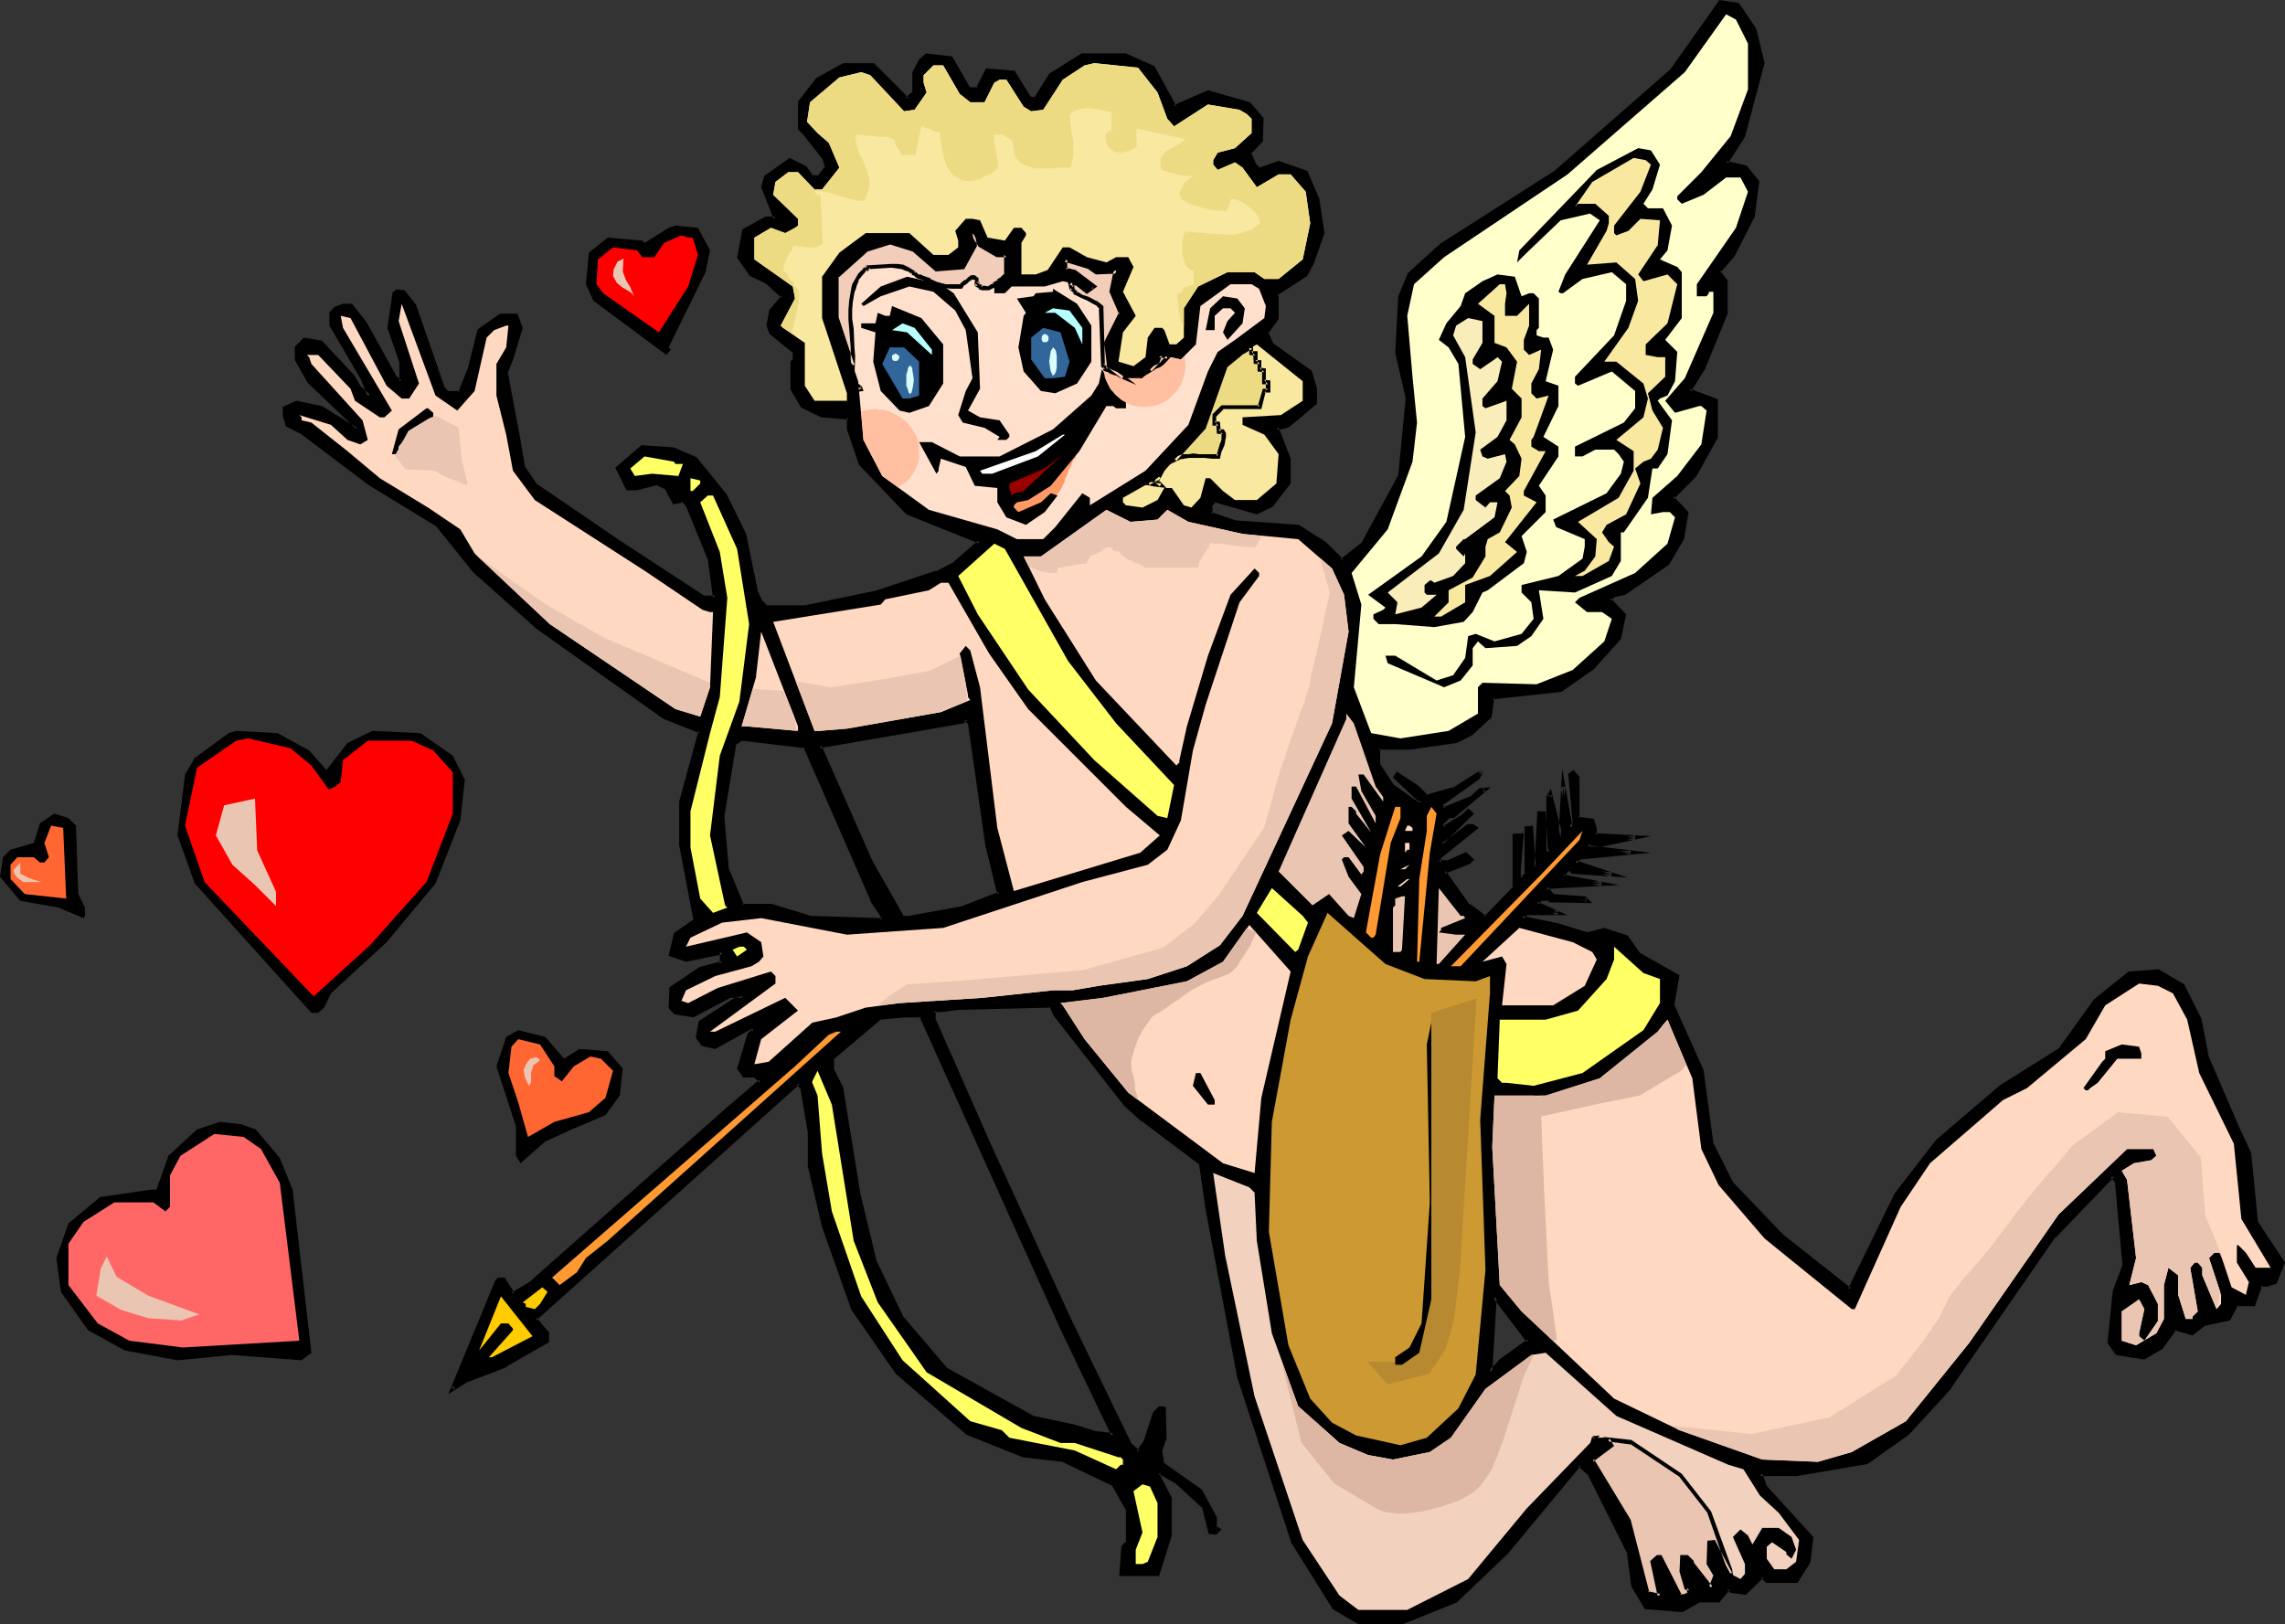 <?xml version="1.0" encoding="UTF-8" standalone="no"?>
<svg
   version="1.0"
   width="129.895mm"
   height="92.341mm"
   id="svg110"
   sodipodi:docname="Cupid 49.wmf"
   xmlns:inkscape="http://www.inkscape.org/namespaces/inkscape"
   xmlns:sodipodi="http://sodipodi.sourceforge.net/DTD/sodipodi-0.dtd"
   xmlns="http://www.w3.org/2000/svg"
   xmlns:svg="http://www.w3.org/2000/svg">
  <rect width="100%" height="100%" fill="#333333" stroke="none"/>
  <sodipodi:namedview
     id="namedview110"
     pagecolor="#ffffff"
     bordercolor="#000000"
     borderopacity="0.25"
     inkscape:showpageshadow="2"
     inkscape:pageopacity="0.0"
     inkscape:pagecheckerboard="0"
     inkscape:deskcolor="#d1d1d1"
     inkscape:document-units="mm" />
  <defs
     id="defs1">
    <pattern
       id="WMFhbasepattern"
       patternUnits="userSpaceOnUse"
       width="6"
       height="6"
       x="0"
       y="0" />
  </defs>
  <path
     style="fill:#000000;fill-opacity:1;fill-rule:evenodd;stroke:none"
     d="m 322.23,292.777 6.302,-4.686 -7.434,-9.533 -0.97,16.319 z m 54.782,-286.476 1.616,7.271 -4.04,15.673 -3.717,5.655 4.04,1.131 2.747,3.07 -1.131,7.271 -4.202,8.402 -3.07,3.716 1.616,1.939 v 6.786 l -4.848,11.472 -3.07,5.332 5.656,2.1 v 7.756 l -4.686,8.402 -4.686,4.686 3.07,3.07 -0.97,5.817 -3.07,5.17 -9.373,6.301 -2.101,0.485 -1.131,0.969 3.232,3.232 -1.131,5.17 -5.656,6.301 -6.787,4.686 -14.706,1.616 -0.485,4.201 -4.04,3.555 -3.232,1.616 -10.019,1.616 h -6.626 v 3.716 l 3.07,4.524 5.171,3.716 h 0.485 l 0.485,-0.485 -5.656,-5.17 0.485,-0.646 4.202,2.585 2.101,2.262 5.656,-1.616 5.818,-3.716 0.485,-0.485 -0.97,1.616 -7.918,5.655 v 0.646 l 0.646,0.485 6.141,-2.585 1.616,-1.616 h 1.131 l -6.949,5.655 h -0.97 l -1.616,1.616 v 0.485 l 0.646,0.485 4.202,-2.585 0.97,-0.969 0.646,0.485 -6.464,6.301 0.646,0.485 5.171,-4.201 h 0.97 l 0.646,0.485 -7.918,6.301 v 1.131 h 2.101 l 3.555,-1.777 1.293,1.131 -0.646,0.646 -5.171,1.939 5.171,7.271 3.717,2.747 6.302,-6.463 v -11.31 h 1.454 l -0.485,7.271 v 1.616 l 0.485,0.485 1.131,-0.969 v -10.018 h 0.97 l 0.485,8.402 h 0.646 l 0.485,-11.472 h 0.97 l 0.485,7.756 0.646,0.646 v -11.957 l 0.323,-0.646 2.262,9.371 0.485,-10.987 1.616,8.887 0.97,-0.969 -0.97,-10.502 0.485,-0.485 1.131,1.131 v 8.725 l 3.07,0.485 0.646,1.616 v 1.616 l 8.565,0.485 -7.11,1.616 h -2.101 l -0.485,-0.485 -0.646,0.485 v 0.485 l 9.373,1.131 -10.989,0.969 -0.97,1.131 7.918,2.585 -8.403,-0.646 -0.485,-0.485 h -0.646 l -0.97,1.131 v 0.485 l 8.403,1.454 -11.474,0.646 -0.646,0.323 1.616,1.777 6.787,0.485 0.485,0.485 h -7.918 l -0.323,-0.485 h -1.616 l -0.97,0.969 4.686,2.1 h -6.787 l -1.131,1.131 7.918,1.454 6.141,2.1 3.717,-0.969 4.686,1.616 2.586,3.555 8.403,4.686 -1.131,6.301 6.302,14.057 2.101,15.673 4.202,8.402 10.989,11.472 14.706,11.472 9.858,-20.359 8.888,-11.472 13.413,-11.472 13.09,-8.402 7.434,-10.341 7.272,-5.978 6.141,-0.323 5.333,3.07 3.555,7.271 1.616,8.402 6.787,15.188 2.262,5.17 1.454,14.703 5.818,8.725 -1.616,4.201 -1.616,0.646 h -1.616 l -1.454,4.039 h -3.555 l -1.616,3.232 -5.333,0.969 -2.586,2.1 -3.717,-0.969 -3.07,4.039 -3.555,2.1 -5.818,-0.969 -1.616,-2.1 0.97,-10.987 2.101,-5.817 -1.454,-17.612 -0.97,-1.616 -12.605,13.088 -22.462,32.477 -9.05,9.856 -8.726,6.14 -15.19,2.585 h -7.757 l 0.97,2.747 10.019,10.826 -0.485,5.332 -2.747,4.201 h -6.302 l -0.97,-1.131 -3.717,3.716 -3.07,-0.485 -0.485,-0.646 -2.101,2.747 h -4.202 l -3.717,1.939 -7.757,-0.485 -2.586,-4.524 -1.131,-7.433 -8.242,-16.804 -2.262,-1.939 -15.675,18.743 -10.827,10.502 -11.635,4.524 h -9.373 l -5.171,-3.07 -8.888,-14.057 -11.474,-35.547 -6.787,-35.87 -1.616,-10.018 -12.443,-9.371 -3.555,-3.232 -15.19,-19.228 -0.97,-2.1 -19.877,0.485 -3.717,0.646 h -1.616 v 1.939 l 11.958,27.306 17.291,37.486 13.09,26.66 1.616,1.454 1.616,-1.939 1.939,-6.463 1.131,-0.969 h 0.97 v 6.301 l -0.97,2.747 0.485,3.07 8.242,5.655 3.07,5.817 v 2.1 l 0.646,0.323 -0.646,0.646 h -0.97 l -1.454,-5.655 -5.818,-5.332 -3.07,-1.616 -0.485,-0.485 -0.485,0.485 2.586,5.332 v 7.917 l -2.586,8.24 h -7.918 l 0.485,-5.817 1.131,-0.969 v -6.786 l -3.232,-5.655 -10.827,-5.332 -8.403,-0.969 -11.958,-4.686 -15.19,-13.088 -9.373,-13.572 -6.464,-17.773 -2.909,-12.926 v -7.433 l -1.616,-9.371 -0.97,-1.131 -56.56,50.735 2.747,3.07 v 1.616 l -8.888,5.17 -8.403,3.232 -3.07,1.939 9.373,-22.944 0.485,-0.485 h 1.131 l 1.616,2.585 0.323,0.646 4.202,-2.747 41.854,-37.001 6.787,-5.817 0.485,-0.323 -1.131,-1.131 h -2.586 l -0.97,-1.616 2.101,-7.271 1.131,-0.969 -0.646,-0.646 -7.757,4.201 -2.747,-0.485 -0.97,-1.616 0.485,-3.07 7.272,-4.686 1.616,-0.646 0.485,-0.323 h -3.07 l -7.918,4.039 -3.717,-0.485 -0.97,-1.131 v -4.201 l 6.302,-4.201 4.202,-0.969 h 0.485 v -2.585 l -7.757,1.616 -3.232,-1.131 0.97,-4.201 4.363,-3.07 -3.07,-16.158 v -9.371 l 4.04,-15.188 -7.757,-3.07 -27.149,-19.228 -13.574,-12.118 -7.918,-9.856 L 79.507,103.894 64.802,92.907 61.731,91.291 61.246,89.19 v -1.454 l 2.586,-1.131 5.171,1.131 6.787,4.201 0.485,0.323 0.646,-0.323 -10.504,-10.018 -2.586,-4.686 v -2.585 l 1.616,-1.616 3.555,0.646 6.787,7.271 1.616,2.585 1.616,1.454 H 79.507 L 77.891,81.273 71.104,69.963 v -2.747 l 0.97,-0.969 1.616,-0.485 h 1.616 l 3.07,3.716 6.302,11.472 0.97,0.969 h 0.646 v -4.201 l -2.586,-7.271 0.97,-7.433 0.485,-0.323 h 1.454 l 2.262,3.07 6.302,17.773 0.97,0.969 h 2.747 l 1.939,-5.17 2.101,-8.402 4.686,-3.07 h 3.232 l 0.97,2.585 -1.939,6.786 -1.131,2.585 2.586,14.703 0.97,5.817 2.586,4.039 17.776,12.118 18.261,11.957 h 2.747 l -1.131,-8.402 -4.686,-11.472 -1.131,-1.131 -1.939,0.485 -1.616,-3.07 -2.101,-0.969 -4.202,0.969 h -2.101 l -2.101,-4.201 5.333,-4.686 6.787,0.646 4.686,1.939 6.302,7.917 4.04,8.24 2.586,12.603 1.131,2.1 1.131,1.131 h 8.242 l 15.675,-3.232 12.605,-4.201 4.04,-2.1 4.848,-4.201 0.485,-0.323 -15.675,-6.463 -9.858,-10.341 -2.747,-7.433 v -2.585 l -5.656,-0.485 -4.202,-1.939 -2.101,-3.716 v -5.817 l 0.485,-0.485 v -1.616 l -5.171,-4.201 -0.485,-1.454 0.485,-3.232 2.586,-3.07 -3.555,-3.232 -3.232,-1.454 -2.586,-3.716 0.97,-5.655 4.848,-2.585 h 1.939 l -2.586,-6.786 0.646,-2.1 5.171,-3.716 3.07,1.616 1.131,1.454 0.485,0.646 h 1.454 l 1.616,-2.1 -0.646,-2.1 -4.04,-5.332 -0.97,-0.969 v -5.655 l 3.717,-4.847 5.656,-3.07 h 6.302 l 7.272,7.271 1.616,-1.454 v -4.363 l 1.454,-2.585 1.131,-0.969 5.171,0.646 3.717,6.14 0.485,0.485 h 1.616 l 2.101,-4.039 5.656,0.323 3.07,5.332 0.646,0.485 h 0.97 l 3.232,-5.17 6.787,-4.201 h 9.373 l 5.818,2.585 4.525,8.402 7.272,-3.07 8.888,2.585 2.586,3.07 v 4.686 l -2.586,2.585 1.131,2.585 0.97,1.131 4.202,-1.616 5.818,2.1 2.424,5.817 1.293,7.271 -2.262,6.301 -1.454,2.585 -6.302,4.039 v 5.332 l -2.262,3.07 1.293,2.585 8.242,5.817 1.131,3.716 v 3.07 l -5.818,4.686 -1.616,0.646 h -0.97 l 2.586,6.625 v 5.332 l -3.555,4.686 -3.232,1.454 -9.05,-2.585 -0.97,1.131 v 1.939 l 5.333,1.616 13.574,1.131 5.656,3.555 3.717,3.716 4.686,-3.716 7.918,-14.542 1.454,-16.642 -2.101,-10.018 0.646,-11.957 1.939,-4.686 6.787,-6.301 24.725,-15.673 24.886,-21.813 10.504,-14.703 3.555,0.485 z M 228.341,285.506 197.96,218.129 h -3.717 l -5.01,0.485 -10.504,8.887 v 2.1 l 1.939,4.201 3.717,22.944 3.717,14.542 5.818,12.118 9.373,10.987 18.746,10.341 8.403,1.616 4.686,1.616 4.04,0.485 z m -40.723,-91.937 -14.706,-33.285 -13.574,-1.616 -1.616,0.969 -2.586,15.673 1.131,11.472 3.07,7.756 h 6.302 l 8.403,2.747 15.514,0.485 v -0.969 z m 24.563,-11.957 -3.717,-26.175 -0.97,-0.969 -0.646,0.485 -30.866,5.332 10.989,25.044 6.949,11.957 h 1.454 l 11.474,-2.262 7.918,-2.908 z"
     id="path1" />
  <path
     style="fill:#000000;fill-opacity:1;fill-rule:evenodd;stroke:none"
     d="m 322.553,293.1 h -0.162 l 6.787,-4.847 -8.403,-10.826 -1.131,18.581 2.909,-2.908 -0.646,-0.646 -2.101,2.1 0.808,0.323 0.97,-16.319 -0.808,0.323 7.272,9.533 0.162,-0.646 -6.302,4.524 v 0.162 z"
     id="path2" />
  <path
     style="fill:#000000;fill-opacity:1;fill-rule:evenodd;stroke:none"
     d="m 376.689,6.463 h -0.162 l 1.616,7.271 v -0.323 l -4.04,15.673 v -0.162 l -4.04,6.301 4.686,1.131 h -0.162 l 2.747,3.07 -0.162,-0.323 -1.131,7.271 v -0.162 l -4.202,8.402 0.162,-0.162 -3.394,4.039 1.939,2.262 -0.162,-0.323 v 6.786 -0.162 l -4.686,11.472 v 0 l -3.394,5.655 6.141,2.424 -0.323,-0.485 v 7.756 l 0.162,-0.162 -4.686,8.402 v -0.162 l -4.848,5.009 3.232,3.393 v -0.323 l -1.131,5.655 0.162,-0.162 -3.232,5.332 0.162,-0.162 -9.211,6.301 0.162,-0.162 -2.262,0.646 -1.616,1.293 3.555,3.555 v -0.323 l -1.293,5.009 0.162,-0.162 -5.656,6.301 v 0 l -6.787,4.524 h 0.323 l -15.029,1.777 -0.646,4.524 0.162,-0.323 -4.04,3.555 v 0 l -3.07,1.454 v 0 l -9.858,1.616 v 0 h -7.11 v 4.201 l 3.232,4.847 5.333,3.878 h 0.808 l 0.97,-0.969 -5.979,-5.494 v 0.485 l 0.485,-0.646 -0.646,0.162 4.202,2.747 v -0.162 l 2.262,2.424 5.979,-1.777 5.979,-3.716 0.485,-0.646 -0.646,-0.485 -0.97,1.616 0.162,-0.162 -8.08,5.978 v 0.808 l 0.808,0.969 6.626,-2.747 1.616,-1.616 -0.323,0.162 h 1.131 l -0.323,-0.808 -6.787,5.655 0.162,-0.162 -1.131,0.162 -1.778,1.777 v 0.808 l 0.808,0.808 4.525,-2.585 1.131,-1.131 h -0.646 l 0.646,0.485 v -0.646 l -6.787,6.625 1.293,0.969 5.494,-4.201 h -0.323 0.97 -0.162 l 0.485,0.323 v -0.646 l -7.918,6.463 v 1.616 h 2.424 l 3.878,-1.616 -0.646,-0.162 1.293,1.131 v -0.646 l -0.646,0.646 0.162,-0.162 -5.818,2.262 5.656,7.756 4.04,2.908 6.626,-6.625 0.162,-11.634 -0.485,0.485 h 1.454 l -0.485,-0.485 -0.485,7.271 v 0 1.777 l 0.97,0.808 1.454,-1.293 v -10.179 l -0.323,0.485 h 0.97 l -0.485,-0.485 0.646,8.887 h 1.293 l 0.646,-11.957 -0.485,0.485 h 0.97 l -0.485,-0.485 0.646,7.917 1.454,1.454 v -12.926 l -0.162,0.323 0.485,-0.646 -0.97,-0.162 3.07,12.28 0.646,-14.057 -0.97,0.162 1.778,9.695 1.778,-1.777 -0.97,-10.826 -0.323,0.485 0.646,-0.485 h -0.646 l 1.131,1.131 -0.162,-0.323 v 9.21 l 3.394,0.485 -0.323,-0.323 0.646,1.616 v -0.162 1.939 l 9.05,0.646 v -0.969 l -7.272,1.616 h 0.162 -2.101 l 0.323,0.162 -0.808,-0.808 -0.97,0.808 v 1.293 l 9.696,0.969 v -0.808 l -11.15,0.969 -1.616,1.777 8.565,2.908 0.162,-0.969 -8.403,-0.646 0.323,0.162 -0.646,-0.646 -0.97,0.162 -1.293,1.293 v 0.969 l 8.726,1.616 0.162,-0.969 -11.635,0.646 -1.131,0.808 2.101,2.1 6.787,0.646 -0.162,-0.162 0.485,0.485 0.323,-0.808 h -7.918 l 0.485,0.162 -0.646,-0.646 h -1.939 l -1.616,1.616 5.171,2.424 0.323,-0.969 -7.11,0.162 -1.616,1.616 8.565,1.777 v 0 l 6.302,2.1 3.878,-0.969 h -0.323 l 4.686,1.454 -0.162,-0.162 2.586,3.716 8.565,4.847 -0.323,-0.485 -0.97,6.301 6.302,14.219 -0.162,-0.162 2.101,15.835 4.363,8.402 10.989,11.634 v 0 l 15.029,11.957 10.181,-21.005 v 0 l 8.888,-11.31 v 0 l 13.413,-11.472 v 0 l 13.09,-8.402 7.434,-10.502 v 0.162 l 7.272,-5.978 -0.323,0.162 6.141,-0.323 -0.162,-0.162 5.333,3.07 -0.162,-0.162 3.555,7.271 v 0 l 1.616,8.24 6.787,15.35 2.101,5.17 v 0 l 1.454,14.703 5.818,8.887 v -0.323 l -1.616,4.201 0.323,-0.323 -1.616,0.485 h 0.162 -1.939 l -1.616,4.363 0.485,-0.323 h -3.878 l -1.778,3.555 0.323,-0.323 -5.333,1.131 -2.747,2.1 0.323,-0.162 -3.878,-0.969 -3.232,4.363 v -0.162 l -3.555,2.1 h 0.323 l -5.818,-1.131 0.323,0.323 -1.616,-2.262 0.162,0.323 0.808,2.585 6.141,0.969 3.878,-2.262 3.07,-4.201 -0.485,0.162 3.878,1.131 2.909,-2.262 -0.162,0.162 5.333,-1.131 1.778,-3.393 -0.323,0.323 h 3.878 l 1.616,-4.524 -0.485,0.323 h 1.616 l 1.939,-0.646 1.778,-4.524 -5.979,-9.048 0.162,0.162 -1.454,-14.703 -2.424,-5.17 -6.626,-15.35 v 0.162 l -1.616,-8.402 -3.717,-7.433 -5.494,-3.232 -6.464,0.485 -7.434,5.978 -7.434,10.341 h 0.162 l -13.09,8.24 -0.162,0.162 -13.413,11.472 -8.888,11.472 -10.019,20.52 0.646,-0.162 -14.544,-11.472 v 0 l -10.989,-11.472 0.162,0.162 -4.202,-8.402 v 0 l -2.101,-15.673 -6.302,-14.057 v 0.162 l 1.131,-6.463 -8.565,-4.847 0.162,0.162 -2.747,-3.878 -5.01,-1.616 -3.878,0.969 h 0.323 l -6.302,-1.939 v 0 l -7.757,-1.616 0.162,0.646 1.131,-0.969 -0.323,0.162 h 8.726 l -6.464,-2.908 0.162,0.646 0.97,-0.969 -0.323,0.162 h 1.616 l -0.485,-0.323 0.646,0.646 9.211,0.162 -1.454,-1.454 -6.787,-0.485 0.162,0.162 -1.616,-1.777 v 0.808 l 0.485,-0.485 -0.162,0.162 15.19,-0.808 -11.958,-2.262 0.323,0.485 v -0.485 l -0.162,0.323 0.97,-1.131 -0.323,0.162 h 0.646 l -0.323,-0.162 0.646,0.646 11.958,0.808 -11.15,-3.716 0.162,0.808 0.97,-1.131 -0.162,0.162 15.19,-1.454 -13.574,-1.616 0.323,0.485 v -0.485 l -0.162,0.323 0.485,-0.485 h -0.485 l 0.485,0.485 h 2.424 l 10.504,-2.262 -11.958,-0.646 0.323,0.485 v -1.616 l -0.646,-1.939 -3.394,-0.485 0.323,0.323 v -8.887 l -1.293,-1.454 -1.131,0.808 0.97,10.664 0.162,-0.323 -0.97,0.969 0.808,0.323 -2.262,-12.765 -0.808,14.865 0.97,-0.162 -2.586,-10.341 -0.97,1.616 v 12.118 l 0.808,-0.323 -0.646,-0.646 0.162,0.323 -0.485,-8.24 h -1.778 l -0.646,11.957 0.485,-0.485 h -0.646 l 0.485,0.485 -0.646,-8.887 -1.778,0.162 v 10.341 l 0.162,-0.323 -1.131,0.969 0.646,-0.162 -0.646,-0.323 0.162,0.323 v -1.616 0 l 0.646,-7.756 -2.424,0.162 v 11.634 l 0.162,-0.323 -6.302,6.463 0.485,-0.162 -3.555,-2.585 v 0.162 l -5.171,-7.271 -0.162,0.646 5.333,-2.1 0.97,-0.969 -1.778,-1.616 -3.878,1.777 h 0.162 -2.101 l 0.485,0.485 v -1.131 l -0.162,0.323 8.242,-6.625 -1.131,-0.808 h -1.293 l -5.333,4.039 0.646,0.162 -0.646,-0.485 v 0.646 l 6.787,-6.625 -1.293,-1.131 -1.293,1.293 v 0 l -4.202,2.585 h 0.646 l -0.646,-0.485 0.162,0.323 v -0.485 l -0.162,0.323 1.616,-1.616 -0.323,0.162 h 1.131 l 7.918,-6.625 -2.424,0.162 -1.778,1.616 h 0.162 l -6.302,2.585 h 0.646 l -0.646,-0.485 0.162,0.323 v -0.646 l -0.162,0.323 7.918,-5.655 0.97,-1.777 -0.646,-0.485 -0.485,0.646 0.162,-0.162 -5.818,3.716 v -0.162 l -5.656,1.616 0.485,0.162 -2.101,-2.1 -4.686,-3.07 -0.808,1.293 5.818,5.494 v -0.646 l -0.485,0.485 0.323,-0.162 h -0.485 l 0.323,0.162 -5.171,-3.716 v 0.162 l -3.07,-4.686 v 0.323 -3.716 l -0.323,0.323 h 6.626 v 0 l 10.181,-1.454 3.232,-1.616 4.202,-3.878 0.646,-4.363 -0.323,0.485 14.706,-1.616 6.949,-4.847 5.818,-6.463 1.131,-5.332 -3.394,-3.555 v 0.646 l 1.131,-0.969 -0.162,0.162 2.262,-0.485 9.373,-6.463 3.232,-5.494 0.97,-5.817 -3.232,-3.393 v 0.646 l 4.848,-4.847 4.686,-8.402 v -8.24 l -5.979,-2.262 0.162,0.646 3.232,-5.17 v -0.162 l 4.686,-11.472 V 60.268 l -1.616,-2.1 v 0.485 l 3.07,-3.555 4.363,-8.564 0.97,-7.594 -2.747,-3.393 -4.363,-0.969 0.323,0.646 3.717,-5.817 4.202,-15.835 -1.778,-7.433 z"
     id="path3" />
  <path
     style="fill:#000000;fill-opacity:1;fill-rule:evenodd;stroke:none"
     d="m 453.772,288.576 0.97,-10.987 v 0.162 l 2.101,-5.817 -1.454,-17.935 -1.454,-2.1 -12.928,13.411 v 0 l -22.624,32.477 h 0.162 l -9.05,9.856 0.162,-0.162 -8.726,6.301 h 0.162 l -15.19,2.424 v 0 h -8.403 l 1.293,3.393 10.019,10.987 -0.162,-0.323 -0.485,5.332 v -0.162 l -2.586,4.039 0.323,-0.162 h -6.302 l 0.323,0.162 -1.293,-1.454 -4.04,4.039 0.323,-0.162 -2.909,-0.485 0.162,0.162 -0.808,-0.969 -2.586,3.07 0.485,-0.162 h -4.363 l -3.717,2.1 0.162,-0.162 -7.757,-0.485 0.485,0.323 -2.747,-4.686 0.162,0.162 -1.131,-7.433 -8.403,-16.804 -2.586,-2.424 -15.998,19.228 v -0.162 l -10.827,10.502 0.162,-0.162 -11.635,4.686 h 0.162 -9.373 0.323 l -5.171,-3.07 v 0.162 l -8.726,-14.057 v 0 l -11.474,-35.547 v 0.162 l -6.787,-36.032 -1.616,-10.179 -12.605,-9.371 v 0 l -3.555,-3.232 v 0.162 l -15.029,-19.389 v 0.162 l -1.131,-2.424 -20.2,0.485 v 0 l -3.717,0.646 v 0 h -1.939 v 2.585 l 11.958,27.306 17.291,37.486 12.928,26.66 2.101,1.939 1.939,-2.424 2.101,-6.463 -0.162,0.162 1.131,-0.969 -0.323,0.162 h 0.97 l -0.485,-0.485 v 6.301 -0.162 l -0.97,2.747 0.646,3.393 8.403,5.817 -0.162,-0.162 3.07,5.817 v -0.162 2.262 l 0.808,0.646 -0.162,-0.808 -0.646,0.646 0.323,-0.162 h -0.97 l 0.485,0.323 -1.454,-5.817 -5.979,-5.332 -3.07,-1.616 v 0 l -0.97,-0.646 -0.808,0.969 2.586,5.494 v -0.162 7.917 -0.162 l -2.586,8.402 0.485,-0.323 h -7.918 l 0.485,0.485 0.485,-5.978 -0.162,0.323 1.293,-1.131 v -7.109 l -3.394,-5.817 -10.989,-5.494 -8.565,-0.969 h 0.162 l -11.958,-4.686 0.162,0.162 -15.19,-13.088 h 0.162 l -9.534,-13.572 v 0.162 l -6.302,-17.773 -2.909,-12.926 v 0.162 -7.433 l -1.778,-9.533 -1.293,-1.616 -57.045,51.381 2.909,3.393 -0.162,-0.323 v 1.616 l 0.162,-0.323 -8.888,5.17 v -0.162 l -8.242,3.232 -3.232,2.1 0.646,0.485 9.373,-22.782 v 0 l 0.485,-0.485 -0.323,0.162 h 1.131 l -0.485,-0.323 1.616,2.747 0.646,0.808 4.686,-2.747 v -0.162 l 41.693,-37.001 6.949,-5.817 0.646,-0.646 -1.454,-1.616 h -2.747 l 0.323,0.162 -0.97,-1.616 0.162,0.485 2.101,-7.271 -0.162,0.162 1.293,-1.293 -1.131,-1.131 -7.918,4.363 0.162,-0.162 -2.586,-0.485 0.323,0.162 -0.97,-1.454 v 0.323 l 0.485,-3.232 -0.162,0.323 7.272,-4.686 -0.162,0.162 1.778,-0.646 1.293,-1.293 h -4.363 l -7.918,4.039 h 0.323 l -3.717,-0.485 0.162,0.162 -0.97,-1.131 0.162,0.323 v -4.201 l -0.162,0.485 6.302,-4.201 h -0.162 l 4.202,-0.969 h -0.162 l 0.97,-0.162 v -3.555 l -8.242,1.777 h 0.162 l -3.232,-1.131 0.323,0.646 0.97,-4.201 -0.162,0.162 4.363,-3.232 -2.909,-16.481 v 0.162 -9.371 0.162 l 4.04,-15.511 -8.08,-3.393 0.162,0.162 -27.31,-19.389 0.162,0.162 -13.574,-12.118 v 0 L 94.374,112.457 79.669,103.409 65.125,92.584 h -0.162 l -3.07,-1.616 0.323,0.162 -0.646,-2.1 v 0.162 -1.454 l -0.162,0.323 2.586,-1.131 -0.323,0.162 5.333,0.969 h -0.162 l 6.626,4.201 0.808,0.485 1.293,-0.808 -10.827,-10.341 v 0.162 l -2.586,-4.686 0.162,0.162 v -2.585 l -0.162,0.323 1.616,-1.616 -0.485,0.162 3.717,0.485 h -0.323 l 6.787,7.271 -0.162,-0.162 1.778,2.747 1.616,1.616 h 1.454 l -1.778,-4.363 v 0 L 71.589,69.64 v 0.323 -2.747 l -0.162,0.323 0.97,-0.969 -0.162,0.162 1.616,-0.646 h -0.162 1.616 l -0.323,-0.162 3.07,3.716 v 0 l 6.302,11.472 1.131,1.293 h 1.131 l 0.162,-4.686 -2.586,-7.433 v 0.162 l 0.97,-7.271 -0.162,0.323 0.485,-0.485 -0.323,0.162 h 1.454 l -0.323,-0.162 2.262,2.908 v -0.162 l 6.949,17.45 0.162,0.323 -6.302,-18.097 -2.424,-3.07 -1.778,-0.162 -0.808,0.646 -1.131,7.594 2.586,7.433 v -0.162 4.201 l 0.485,-0.323 h -0.646 0.323 l -0.97,-0.969 0.162,0.162 -6.464,-11.634 -3.07,-3.878 h -1.939 l -1.778,0.646 -1.131,1.131 v 2.908 l 6.787,11.634 v 0 l 1.454,3.716 0.485,-0.646 h -0.485 0.323 l -1.616,-1.454 v 0.162 l -1.616,-2.747 -6.949,-7.433 -3.878,-0.646 -1.939,1.939 v 2.908 l 2.747,4.847 10.504,10.018 v -0.808 l -0.485,0.485 h 0.485 l -0.646,-0.485 -6.787,-4.201 -5.494,-1.131 -2.909,1.293 v 1.939 l 0.646,2.262 3.232,1.616 v 0 l 14.544,10.987 14.544,8.887 v 0 l 7.918,9.856 v 0 l 13.574,12.118 v 0 l 27.31,19.389 7.757,3.07 -0.162,-0.646 -4.202,15.35 v 9.371 l 3.07,16.158 0.162,-0.323 -4.363,3.07 -1.131,4.847 3.717,1.293 7.918,-1.616 -0.646,-0.485 v 2.585 l 0.485,-0.485 h -0.485 l -4.363,1.131 -6.464,4.363 -0.162,4.524 1.293,1.293 4.04,0.646 7.918,-4.201 h -0.162 3.07 l -0.323,-0.646 -0.485,0.323 h 0.323 l -1.778,0.485 -7.434,4.847 -0.646,3.555 1.293,1.777 2.909,0.646 7.918,-4.363 h -0.485 l 0.646,0.646 v -0.646 l -1.131,0.969 -2.262,7.594 1.293,1.939 h 2.747 -0.323 l 1.131,1.131 v -0.646 l -0.485,0.323 -6.787,5.817 -41.854,37.001 h 0.162 l -4.363,2.585 0.646,0.162 -0.323,-0.646 -1.778,-2.747 h -1.454 l -0.646,0.808 -10.019,24.237 4.363,-2.747 -0.162,0.162 8.403,-3.232 v -0.162 l 9.05,-5.17 v -2.1 l -2.747,-3.232 v 0.646 l 56.56,-50.735 h -0.646 l 0.97,1.131 -0.162,-0.323 1.616,9.533 v -0.162 7.433 l 3.07,13.088 6.302,17.773 9.534,13.734 15.19,13.088 12.12,4.847 8.403,0.969 v 0 l 10.827,5.17 -0.162,-0.162 3.232,5.655 -0.162,-0.162 v 6.786 l 0.162,-0.323 -1.131,1.131 -0.485,6.463 h 8.565 l 2.747,-8.725 V 321.861 l -2.747,-5.332 v 0.485 l 0.485,-0.485 -0.646,0.162 0.646,0.323 v 0 l 3.07,1.777 -0.162,-0.162 5.818,5.332 v -0.162 l 1.454,5.817 1.616,0.162 1.131,-1.131 -1.131,-0.808 0.162,0.485 v -2.262 l -3.232,-5.978 -8.242,-5.817 0.162,0.323 -0.485,-3.07 v 0.323 l 0.97,-2.747 -0.162,-6.786 -1.454,-0.162 -1.293,1.293 -2.101,6.463 v -0.162 l -1.454,2.1 0.646,-0.162 -1.616,-1.454 v 0.162 l -12.928,-26.66 -17.291,-37.647 -11.958,-27.145 v 0.162 -1.939 l -0.485,0.323 h 1.616 v 0 l 3.717,-0.485 v 0 l 19.877,-0.485 -0.323,-0.323 0.97,2.1 15.19,19.389 3.555,3.232 h 0.162 l 12.443,9.371 -0.162,-0.323 1.454,10.018 6.787,36.032 v 0 l 11.635,35.547 8.888,14.219 5.494,3.232 h 9.534 l 11.635,-4.686 10.989,-10.502 v 0 l 15.675,-18.904 -0.646,0.162 2.262,1.939 -0.162,-0.162 8.403,16.804 v 0 l 0.97,7.271 2.909,4.847 8.08,0.646 3.717,-2.1 h -0.162 4.363 l 2.262,-2.747 h -0.646 l 0.646,0.646 3.394,0.485 3.878,-3.716 h -0.646 l 1.131,1.131 h 6.787 l 2.747,-4.363 0.646,-5.494 -10.181,-11.149 0.162,0.162 -0.97,-2.747 -0.485,0.646 h 7.757 0.162 l 15.19,-2.585 8.888,-6.301 9.05,-9.856 v -0.162 l 22.462,-32.477 v 0.162 l 12.605,-13.088 h -0.808 l 1.131,1.454 -0.162,-0.162 1.616,17.773 v -0.162 l -2.101,5.655 -1.131,11.149 1.778,2.585 z"
     id="path4" />
  <path
     style="fill:#000000;fill-opacity:1;fill-rule:evenodd;stroke:none"
     d="m 88.557,65.762 6.302,18.097 1.131,1.131 h 3.232 l 2.101,-5.494 v 0 l 2.101,-8.402 -0.162,0.323 4.525,-3.232 h -0.162 3.232 l -0.485,-0.162 1.131,2.585 v -0.323 l -2.101,6.786 v 0 l -1.131,2.747 2.586,14.703 0.97,5.978 2.747,4.201 17.938,12.118 18.422,11.957 h 3.232 l -1.293,-8.887 -4.686,-11.634 -1.293,-1.293 -2.262,0.646 0.485,0.162 -1.616,-3.232 -2.262,-1.131 -4.525,0.969 h 0.162 -2.101 l 0.485,0.323 -2.101,-4.201 -0.162,0.485 5.333,-4.686 -0.485,0.162 6.787,0.485 v 0 l 4.525,2.1 v -0.162 l 6.302,7.756 h -0.162 l 4.202,8.402 -0.162,-0.162 2.747,12.603 0.97,2.262 1.454,1.131 h 8.565 l 15.514,-3.07 h 0.162 l 12.605,-4.201 v -0.162 l 4.202,-1.939 4.848,-4.363 0.97,-0.808 -16.322,-6.625 h 0.162 l -9.858,-10.341 v 0.162 l -2.586,-7.433 v 0.162 -2.908 l -5.979,-0.646 v 0.162 l -4.202,-2.1 0.162,0.162 -2.101,-3.555 0.162,0.162 v -5.817 l -0.162,0.323 0.485,-0.646 v -1.939 l -5.171,-4.363 0.162,0.162 -0.646,-1.616 v 0.323 l 0.646,-3.07 -0.162,0.162 2.909,-3.393 -4.04,-3.555 -3.232,-1.454 h 0.162 l -2.586,-3.555 0.162,0.323 0.97,-5.817 -0.323,0.323 4.848,-2.585 -0.162,0.162 h 2.586 l -2.747,-7.433 v 0.323 l 0.646,-2.262 -0.323,0.323 5.171,-3.555 h -0.323 l 3.07,1.454 -0.162,-0.162 1.131,1.616 0.485,0.646 h 1.939 l 1.939,-2.424 -0.646,-2.424 -4.04,-5.17 -0.162,-0.162 -0.97,-0.969 0.162,0.323 v -5.655 l -0.162,0.162 3.717,-4.686 -0.162,0.162 5.656,-3.232 h -0.162 6.302 -0.323 l 7.595,7.433 2.101,-1.777 v -4.524 0.323 l 1.293,-2.747 v 0.162 l 1.131,-0.969 -0.485,0.162 5.333,0.485 -0.323,-0.162 3.717,6.301 0.646,0.646 h 1.939 l 2.262,-4.363 -0.485,0.162 5.818,0.485 -0.323,-0.162 3.07,5.332 0.808,0.485 h 1.454 l 3.232,-5.17 v 0 l 6.626,-4.201 -0.162,0.162 h 9.373 l -0.323,-0.162 5.818,2.747 -0.162,-0.323 4.848,8.887 7.595,-3.393 h -0.323 l 8.888,2.747 -0.162,-0.162 2.586,3.07 -0.162,-0.323 v 4.686 l 0.162,-0.323 -2.747,2.908 1.293,2.908 1.293,1.293 4.202,-1.616 h -0.162 l 5.818,2.1 -0.323,-0.162 2.586,5.655 -0.162,-0.162 1.293,7.271 v -0.162 l -2.262,6.301 0.162,-0.162 -1.616,2.585 h 0.162 l -6.464,4.201 v 5.494 -0.323 l -2.262,3.393 1.454,2.908 8.242,5.978 -0.162,-0.323 1.131,3.716 v -0.162 3.07 l 0.162,-0.323 -5.818,4.686 0.162,-0.162 -1.616,0.646 h 0.162 -1.616 l 2.747,7.271 v -0.162 5.332 l 0.162,-0.323 -3.717,4.686 h 0.162 l -3.07,1.454 h 0.323 l -9.211,-2.747 -1.293,1.454 v 2.424 l 5.494,1.777 13.574,1.131 -0.162,-0.162 5.656,3.716 v -0.162 l 3.878,3.878 5.171,-3.878 8.08,-14.703 1.454,-16.804 -2.101,-10.179 v 0.162 l 0.646,-11.957 -0.162,0.162 1.939,-4.686 v 0.162 l 6.787,-6.301 v 0.162 l 24.563,-15.673 0.162,-0.162 24.886,-21.813 10.504,-14.703 -0.485,0.162 3.717,0.485 -0.323,-0.323 3.717,5.332 0.646,-0.323 L 373.619,0.646 369.417,0 358.913,14.865 v 0 l -24.886,21.813 v 0 l -24.563,15.673 -6.949,6.301 -2.101,5.009 -0.646,12.118 2.262,9.856 v -0.162 l -1.616,16.642 v 0 l -7.918,14.542 0.162,-0.162 -4.686,3.716 h 0.646 l -3.717,-3.716 -5.818,-3.716 -13.736,-0.969 h 0.162 l -5.333,-1.777 0.323,0.485 v -1.939 l -0.162,0.323 0.97,-1.131 -0.323,0.162 9.05,2.585 3.394,-1.616 3.878,-5.009 v -5.332 l -2.586,-6.786 -0.485,0.485 h 1.131 l 1.616,-0.485 5.979,-5.009 V 83.535 l -1.131,-3.878 -8.403,-5.978 0.162,0.162 -1.131,-2.585 v 0.485 l 2.262,-3.232 v -5.494 l -0.323,0.485 6.464,-4.201 1.454,-2.747 2.262,-6.463 -1.131,-7.433 -2.586,-5.978 -6.141,-2.1 -4.202,1.454 0.323,0.162 -0.97,-0.969 v 0 l -1.131,-2.585 v 0.485 l 2.586,-2.747 0.162,-5.009 -2.909,-3.393 -9.05,-2.585 -7.434,3.232 0.646,0.162 -4.686,-8.564 -6.141,-2.747 h -9.534 l -6.949,4.363 -3.232,5.17 0.323,-0.162 h -0.97 0.162 l -0.485,-0.323 0.162,0.162 -3.394,-5.494 -6.141,-0.485 -2.262,4.363 0.485,-0.323 h -1.616 l 0.323,0.162 -0.646,-0.485 0.162,0.162 -3.717,-6.463 -5.656,-0.646 -1.454,1.293 -1.454,2.747 v 4.363 l 0.162,-0.323 -1.616,1.454 h 0.646 l -7.434,-7.433 h -6.626 l -5.818,3.232 -3.878,5.009 v 5.978 l 1.131,1.131 v 0 l 4.04,5.17 V 33.931 l 0.646,2.1 v -0.323 l -1.616,2.1 0.323,-0.162 h -1.454 l 0.323,0.162 -0.485,-0.485 -1.131,-1.616 -3.555,-1.777 -5.494,3.878 -0.646,2.424 2.747,6.948 0.323,-0.646 h -2.101 l -5.01,2.747 -1.131,6.14 2.747,3.878 3.394,1.616 -0.162,-0.162 3.555,3.232 v -0.485 l -2.586,3.07 -0.646,3.393 0.646,1.777 5.171,4.201 -0.162,-0.323 v 1.616 l 0.162,-0.323 -0.646,0.808 v 5.978 l 2.262,3.878 4.363,2.1 5.818,0.485 -0.323,-0.485 v 2.585 l 2.586,7.594 10.181,10.664 15.675,6.301 -0.162,-0.646 -0.485,0.323 -4.848,4.201 h 0.162 l -4.04,2.1 v -0.162 l -12.605,4.201 h 0.162 l -15.675,3.232 v 0 h -8.242 l 0.323,0.162 -1.131,-1.131 v 0.162 l -0.97,-2.1 v 0.162 l -2.586,-12.603 -4.202,-8.564 -6.464,-7.917 -4.848,-2.1 -6.949,-0.485 -5.656,4.847 2.424,4.847 h 2.262 l 4.363,-1.131 h -0.323 l 2.101,0.969 -0.162,-0.162 1.778,3.393 2.262,-0.485 -0.485,-0.162 1.131,1.131 -0.162,-0.162 4.686,11.472 v 0 l 1.131,8.24 0.485,-0.485 h -2.747 0.323 l -18.261,-11.957 -17.776,-12.118 0.162,0.162 -2.747,-4.039 0.162,0.162 -0.97,-5.655 -2.747,-14.703 v 0.323 l 1.131,-2.747 v 0 l 2.101,-6.948 -1.131,-3.07 h -3.717 l -4.848,3.393 -2.101,8.402 v 0 l -2.101,5.17 0.485,-0.323 h -2.747 l 0.323,0.162 -0.97,-0.969 z"
     id="path5" />
  <path
     style="fill:#000000;fill-opacity:1;fill-rule:evenodd;stroke:none"
     d="m 228.664,285.345 -30.542,-67.701 h -3.878 l -5.333,0.646 -10.666,8.887 v 2.585 l 2.101,4.201 v -0.162 l 3.555,22.944 v 0.162 l 3.717,14.542 5.818,12.28 9.534,10.987 19.069,10.502 8.242,1.616 v 0 l 4.686,1.454 5.01,0.646 -11.312,-23.59 -0.808,0.323 10.989,22.944 0.485,-0.646 -4.202,-0.485 h 0.162 l -4.686,-1.454 h -0.162 l -8.242,-1.777 0.162,0.162 -18.907,-10.502 0.162,0.162 -9.373,-10.987 v 0.162 l -5.818,-12.118 v 0.162 l -3.555,-14.703 v 0 l -3.717,-22.944 -2.101,-4.201 0.162,0.162 v -2.1 l -0.323,0.323 10.504,-8.887 -0.162,0.162 5.171,-0.485 h -0.162 3.717 l -0.485,-0.323 30.381,67.378 z"
     id="path6" />
  <path
     style="fill:#000000;fill-opacity:1;fill-rule:evenodd;stroke:none"
     d="m 187.941,193.246 v 0.162 l -14.706,-33.446 -13.898,-1.777 -1.939,1.293 -2.747,15.835 1.131,11.634 3.394,8.079 h 6.464 v 0 l 8.403,2.585 15.998,0.646 v -1.616 l -2.101,-3.393 -0.808,0.646 2.101,3.07 v -0.162 0.969 l 0.323,-0.485 -15.514,-0.485 h 0.162 l -8.403,-2.585 h -6.464 l 0.485,0.162 -3.232,-7.756 v 0.162 l -0.97,-11.472 v 0.162 l 2.586,-15.673 -0.162,0.323 1.616,-1.131 -0.323,0.162 13.574,1.616 -0.323,-0.323 14.544,33.285 v 0.162 z"
     id="path7" />
  <path
     style="fill:#000000;fill-opacity:1;fill-rule:evenodd;stroke:none"
     d="m 212.504,181.451 v 0 l -3.555,-26.175 -1.454,-1.454 -0.97,0.969 0.323,-0.162 -31.512,5.332 11.312,25.529 6.949,12.118 h 1.778 l 11.635,-2.1 8.242,-3.232 -2.747,-10.826 -0.808,0.162 2.586,10.664 0.323,-0.646 -7.918,3.07 h 0.162 l -11.635,2.1 h 0.162 -1.454 l 0.323,0.162 -6.787,-11.957 -10.989,-24.883 -0.323,0.646 30.866,-5.332 0.808,-0.646 h -0.646 l 0.97,0.969 -0.162,-0.162 3.717,26.014 v 0 z"
     id="path8" />
  <path
     style="fill:#ffffcc;fill-opacity:1;fill-rule:evenodd;stroke:none"
     d="M 375.558,9.371 V 19.228 l -3.717,10.018 -6.302,7.756 -5.171,5.17 v 0.646 l 0.97,0.969 4.686,-1.939 4.848,-3.716 h 3.07 l 1.616,3.07 -2.586,7.756 -8.403,12.118 v 2.585 h 2.101 l 0.485,-0.646 v -0.323 h 0.97 v 4.524 l -6.141,14.057 -4.202,4.847 2.101,2.585 5.171,-1.454 h 0.485 l 1.131,0.969 -1.131,7.271 -5.171,6.786 -5.333,4.686 -0.323,3.555 2.586,-0.485 h 1.454 l 1.131,1.131 -1.616,5.655 -6.949,6.301 -11.958,5.332 -0.97,0.969 2.586,2.1 h 3.232 l 2.101,1.454 -1.616,4.847 -6.787,6.14 -7.757,3.07 -11.635,-0.323 -0.97,0.969 v 5.655 l -6.302,3.716 -10.342,1.616 -6.302,-1.131 -3.717,-9.856 1.616,-17.773 -2.101,-6.786 7.757,-9.371 5.333,-14.542 0.97,-8.402 -0.97,-9.856 -1.131,-13.088 1.454,-6.786 6.464,-5.817 26.502,-17.773 25.21,-21.974 8.888,-12.441 2.101,1.131 z"
     id="path9" />
  <path
     style="fill:#f9e8a0;fill-opacity:1;fill-rule:evenodd;stroke:none"
     d="m 248.702,19.874 2.101,5.655 1.454,1.616 7.272,-4.686 6.787,1.131 1.616,0.969 0.97,0.969 v 3.07 l -3.555,3.232 -3.717,0.969 -0.97,1.616 v 0.969 l 0.97,1.131 3.717,-1.616 1.616,1.131 3.07,4.201 4.686,-2.747 h 2.586 l 3.232,3.716 0.97,6.786 -1.616,7.756 -5.171,4.201 h -3.07 l -2.101,-1.454 h -5.818 l -6.302,3.07 -3.07,4.686 v 6.301 l -1.616,1.454 h -1.454 l -1.131,-3.07 -0.485,-0.485 h -1.616 l -1.454,2.1 -0.485,4.201 -2.586,1.939 -3.232,-0.969 0.97,-6.301 2.747,-3.555 -2.747,-5.17 2.262,-5.332 -1.131,-2.1 h -2.586 l -2.101,1.131 -4.202,-1.131 -3.717,-2.1 h -1.454 l -3.232,4.847 -2.586,0.969 h -3.07 v -6.786 l 0.97,-1.616 v -0.485 l -0.97,-1.131 h -1.616 l -1.939,2.747 -3.717,-0.646 -1.616,-3.716 -1.616,-0.323 h -1.454 l -2.262,2.585 0.646,2.1 v 1.454 l -2.101,1.616 h -3.232 l -5.171,-4.686 h -9.373 l -5.656,4.201 -3.717,5.17 v 8.887 l 5.333,16.158 v 1.616 h -6.949 l -2.101,-3.232 v -9.21 l -4.686,-3.232 -0.485,-0.485 3.07,-5.817 -0.485,-2.585 -8.242,-5.817 v -4.686 l 3.555,-2.1 3.07,1.131 2.101,-1.131 0.646,-0.485 v -1.454 l -5.333,-5.17 0.485,-2.747 2.747,-2.1 h 2.101 l 3.555,3.716 h 1.616 l 3.717,-4.686 -2.262,-5.332 -2.424,-2.1 -2.262,-2.424 0.646,-4.201 6.302,-5.332 4.686,-1.131 1.939,0.646 7.272,7.756 2.262,-0.323 2.586,-3.716 -0.646,-2.1 v -1.616 l 2.101,-2.1 h 2.101 l 3.555,6.14 2.262,1.777 h 3.07 l 2.101,-4.201 1.131,-0.646 h 1.454 l 3.717,5.817 1.616,0.969 2.586,-0.323 4.202,-6.463 4.686,-3.07 2.101,-0.485 9.373,0.969 z"
     id="path10" />
  <path
     style="fill:#000000;fill-opacity:1;fill-rule:evenodd;stroke:none"
     d="m 356.651,35.385 -1.616,5.332 -1.939,3.07 0.97,0.969 h 3.232 l 1.939,3.716 -0.97,5.332 -1.616,1.939 2.586,1.131 1.131,0.485 0.97,1.131 v 9.856 l -3.555,4.686 2.586,2.585 -0.485,6.301 -1.616,3.07 -1.616,0.646 -0.485,0.485 3.07,4.201 -0.97,7.271 -2.101,3.07 h -1.131 l -0.97,6.301 -5.171,7.433 h -0.646 v 6.14 l -1.939,3.232 -7.918,3.555 -7.757,-0.485 0.97,6.14 -2.586,3.716 -3.07,2.1 -6.787,0.485 -1.616,-1.454 -1.131,1.454 v 3.716 l -2.586,3.232 -3.555,1.454 -12.12,-5.17 -0.485,-1.616 h 2.101 l 8.888,5.332 3.555,-1.131 2.586,-3.716 0.646,-4.686 1.616,-0.485 4.04,1.616 5.818,-1.616 2.586,-3.232 -0.485,-3.555 -2.101,-2.1 v -1.616 l 7.918,-1.939 5.171,-3.716 0.485,-2.585 v -1.616 l -6.141,-2.585 -0.646,-1.616 11.474,-5.655 3.07,-4.201 0.646,-2.585 -1.131,-1.616 -0.97,-0.969 h -4.04 l -2.747,1.454 h -1.616 v -2.1 l 10.504,-5.17 2.424,-3.07 V 84.02 l -5.01,-4.201 -7.272,3.07 -0.646,-0.485 v -1.454 l 8.403,-8.887 2.586,-7.433 v -3.555 l -3.07,-2.585 -6.302,1.454 -4.202,3.07 h -0.485 l -0.485,-0.323 1.454,-3.716 7.434,-11.634 -2.101,-1.454 -6.302,1.454 -7.272,6.948 -2.101,2.1 0.485,-2.585 16.645,-17.289 8.888,-4.686 2.747,0.485 z"
     id="path11" />
  <path
     style="fill:#f9e8a0;fill-opacity:1;fill-rule:evenodd;stroke:none"
     d="m 354.712,35.385 -2.262,5.817 -5.656,7.271 v 1.616 l 0.485,0.485 2.586,-0.969 2.586,-2.585 4.202,0.323 -0.485,5.332 -4.202,6.301 1.131,1.454 5.171,-1.454 2.101,2.1 -2.101,8.402 -4.686,4.524 v 2.262 l 2.586,0.485 h 1.616 v 4.201 l -3.717,3.555 0.97,3.716 2.262,3.716 -1.131,4.686 -1.454,1.939 -1.616,0.646 -1.778,1.454 1.131,3.232 -3.07,6.625 -4.202,2.262 -0.97,1.616 1.454,2.1 1.131,0.969 -1.131,3.07 -5.656,3.232 h -1.616 l 2.101,-1.131 2.262,-3.07 0.323,-3.716 -4.04,-3.716 8.726,-5.17 3.232,-5.817 v -4.201 l -3.717,-2.424 5.818,-4.847 0.97,-4.039 -0.97,-3.232 -5.818,-4.686 h -2.586 l 5.171,-7.271 2.101,-5.817 -0.646,-4.686 -4.04,-3.555 -6.302,0.485 4.202,-7.271 0.485,-1.616 v -1.616 l -2.909,-2.585 h -3.717 l -0.646,0.646 3.717,-5.332 8.888,-5.17 2.586,0.485 z"
     id="path12" />
  <path
     style="fill:#000000;fill-opacity:1;fill-rule:evenodd;stroke:none"
     d="m 152.55,53.805 -0.97,4.686 -7.918,16.158 0.485,0.485 -0.97,1.131 -15.675,-11.634 -1.616,-3.555 0.646,-6.786 4.04,-3.232 7.434,0.646 0.485,0.485 5.171,-3.232 1.454,-0.485 4.848,0.485 z"
     id="path13" />
  <path
     style="fill:#ffe0cc;fill-opacity:1;fill-rule:evenodd;stroke:none"
     d="m 214.281,54.775 h 1.939 v 4.201 l -2.586,2.585 v 1.454 h 2.262 l 1.454,-1.454 h 7.11 l 3.878,-1.131 3.07,0.646 2.101,1.616 1.616,-1.131 -4.202,-3.07 -2.101,-0.485 v -2.262 l 5.333,1.616 1.293,1.131 h 3.717 l 0.646,-0.485 -1.131,4.686 2.101,4.524 -3.07,6.463 0.485,5.009 3.717,2.585 h 3.555 l 3.232,-3.555 0.485,-1.454 4.525,0.969 3.232,-3.232 0.97,-8.24 6.464,-4.686 h 4.525 l 1.616,0.969 1.454,3.716 -0.323,2.585 -6.302,4.686 -3.717,2.585 -2.101,4.201 -4.202,11.472 -9.211,9.856 -11.958,7.433 v -1.616 l -1.616,-0.969 -5.818,7.271 -2.586,2.585 h -5.656 l -4.202,-2.1 -14.706,-4.201 -10.019,-7.271 -4.04,-7.756 -1.131,-12.603 L 179.699,68.347 v -8.887 l 6.302,-5.655 5.171,-1.616 5.333,1.616 4.686,4.201 5.656,-0.646 2.586,-4.686 -0.485,-2.585 1.616,2.585 z"
     id="path14" />
  <path
     style="fill:#ff9966;fill-opacity:1;fill-rule:evenodd;stroke:none"
     d="m 214.928,108.095 v 0.162 l 0.162,0.323 0.485,0.646 0.323,0.485 v 0.646 l 1.293,0.323 1.293,0.323 h 2.747 0.162 v 0 l 0.808,-0.646 0.162,-0.323 h 0.485 l 0.485,-0.162 0.162,-0.485 h 0.323 l 0.485,-0.323 0.323,-0.323 0.162,-0.485 h 0.323 l 0.162,-0.162 0.162,-0.162 v -0.323 h 0.323 v 0 -0.162 h 0.162 l 0.323,-0.646 0.323,0.162 0.323,-0.485 0.323,-0.323 0.485,-0.646 0.485,-0.808 0.162,-0.485 0.323,-0.485 0.162,-0.808 0.485,-0.969 0.162,-0.646 0.323,-0.646 0.323,-0.646 0.323,-0.808 0.323,-0.646 h 0.323 v -1.616 l -0.323,0.323 -0.485,0.323 -0.646,0.323 v 0.162 l -0.162,0.323 -0.485,0.162 -0.646,0.323 -0.646,0.646 -0.646,0.646 -0.97,1.454 -0.485,0.646 -0.323,0.485 -0.485,0.162 -0.646,0.162 -1.293,0.485 -1.293,0.646 -2.586,1.777 -1.454,0.646 -1.293,0.646 -1.293,0.162 -0.162,0.162 v 0 0.162 0.162 z"
     id="path15" />
  <path
     style="fill:#ff0000;fill-opacity:1;fill-rule:evenodd;stroke:none"
     d="m 148.833,51.058 1.131,3.716 -2.101,6.786 -6.302,9.856 -11.958,-8.402 -1.454,-1.939 0.323,-5.332 3.232,-2.585 5.171,0.646 1.131,1.454 h 2.586 l 2.101,-3.07 3.717,-1.616 1.454,0.485 z"
     id="path16" />
  <path
     style="fill:#000000;fill-opacity:1;fill-rule:evenodd;stroke:none"
     d="m 326.916,63.661 1.616,-0.646 h 0.97 l 1.131,1.131 v 6.301 l -0.485,0.485 v 1.131 l 1.454,0.485 h 1.131 l 0.97,2.585 -1.616,6.786 2.747,0.969 v 4.363 l -3.232,6.625 3.232,2.1 v 2.1 l -4.202,6.301 1.454,2.1 v 3.555 l -5.171,5.17 1.131,3.393 -0.646,2.424 -7.757,5.817 -1.131,0.485 -2.101,4.201 -1.939,2.1 -6.302,1.131 -8.403,-0.646 h -3.555 l -1.131,-1.131 v -0.969 l 2.101,-0.969 0.485,-0.485 -3.717,-2.747 11.474,-8.24 5.333,-7.433 4.04,-18.258 -1.454,-15.673 -2.101,-3.555 -2.101,-1.616 1.616,-3.555 3.07,-3.716 0.97,-2.747 3.717,-2.585 3.232,-1.454 3.717,0.485 z"
     id="path17" />
  <path
     style="fill:#000000;fill-opacity:1;fill-rule:evenodd;stroke:none"
     d="m 204.909,63.015 5.171,8.402 0.485,12.118 -2.586,4.686 2.586,1.454 4.202,0.646 2.101,3.07 v 0.485 l -0.646,0.646 h -1.939 l 0.485,-0.646 -3.232,-1.939 -4.686,-1.131 -0.97,-1.616 1.616,-5.17 1.454,-2.747 -1.454,-10.341 -2.262,-4.201 -4.686,-4.039 -5.171,-1.131 -6.141,2.1 -3.717,2.1 -0.485,-0.485 4.202,-3.716 5.656,-2.1 7.272,1.616 z"
     id="path18" />
  <path
     style="fill:#f9e8a0;fill-opacity:1;fill-rule:evenodd;stroke:none"
     d="m 323.684,63.015 -0.323,2.262 v 2.585 h 2.586 l 2.586,-2.585 v 4.686 l -1.131,3.07 v 2.1 l 1.131,1.131 2.586,-1.131 -0.485,4.201 -1.616,3.07 v 2.1 l 1.131,1.131 2.586,-0.646 -3.232,8.887 -0.485,0.646 v 1.454 l 1.616,0.969 h 1.454 l -4.686,8.564 v 0.969 l 2.747,1.454 -6.787,8.564 2.586,2.1 -5.818,5.17 -5.333,1.939 v 3.716 l -5.171,3.07 h -1.454 l 3.07,-3.07 v -2.585 l 5.171,-2.747 2.747,-4.524 v -2.1 l 0.485,-1.616 2.586,-1.454 2.586,-5.332 -0.485,-2.585 -0.97,-0.969 3.07,-3.232 0.485,-3.716 -1.454,-3.07 -1.131,-0.969 2.586,-4.847 v -4.039 l -2.101,-2.1 1.131,-5.817 -2.262,-3.07 -2.586,-0.969 v -5.817 l -3.555,-2.585 4.686,-4.201 h 1.131 z"
     id="path19" />
  <path
     style="fill:#000000;fill-opacity:1;fill-rule:evenodd;stroke:none"
     d="m 234.481,69.963 v 7.756 l -3.07,4.686 -4.686,2.1 -3.07,-0.485 -3.717,-4.201 -1.131,-5.17 1.131,-6.786 0.485,-0.646 -1.939,-3.07 3.555,-0.485 0.485,-0.646 3.717,-0.323 v -0.646 l 5.171,3.232 z"
     id="path20" />
  <path
     style="fill:#000000;fill-opacity:1;fill-rule:evenodd;stroke:none"
     d="m 267.448,66.246 -0.485,3.232 -3.232,3.555 -0.97,-1.616 0.97,-2.424 1.616,-1.777 -0.97,-0.969 h -1.616 l -1.778,1.616 v 3.07 h -1.939 l 0.97,-4.686 2.747,-2.585 3.07,0.485 z"
     id="path21" />
  <path
     style="fill:#ffd8c1;fill-opacity:1;fill-rule:evenodd;stroke:none"
     d="m 98.253,88.221 3.717,-4.201 2.586,-11.472 1.616,-1.616 2.586,-0.969 h 0.485 l -0.485,4.686 -2.101,3.555 v 6.786 l 2.101,8.402 1.454,7.756 4.686,6.301 23.594,15.188 12.443,8.402 1.616,0.485 h 0.646 l -0.646,16.158 -2.101,6.301 -5.333,-1.616 -26.987,-18.258 -16.16,-15.188 -3.07,-5.17 -6.949,-4.686 -10.342,-6.301 -6.949,-5.817 -7.757,-6.14 -2.101,-0.485 v -0.646 l -0.485,-0.485 6.787,2.1 3.555,3.232 2.747,0.969 1.616,-0.969 -1.131,-4.201 -10.989,-12.118 -0.485,-1.454 -0.485,-0.485 h 2.424 l 6.949,7.271 0.97,2.585 5.333,3.555 h 0.97 l 1.616,-1.454 -10.504,-17.773 -0.485,-2.585 2.101,0.485 7.757,14.542 3.232,2.747 h 1.616 l 2.101,-3.232 -4.363,-13.411 0.646,-3.716 7.272,19.712 z"
     id="path22" />
  <path
     style="fill:#000000;fill-opacity:1;fill-rule:evenodd;stroke:none"
     d="m 202.646,74.002 v 8.402 l -3.07,4.847 -4.202,1.454 -2.101,-0.485 -4.04,-4.201 -1.616,-6.301 0.485,-6.301 -3.07,-0.969 v -0.969 h 3.07 l 0.485,-2.262 1.616,0.646 h 0.97 l 0.485,-2.1 6.302,2.585 z"
     id="path23" />
  <path
     style="fill:#b7ffff;fill-opacity:1;fill-rule:evenodd;stroke:none"
     d="m 232.542,70.447 v 3.555 l -1.616,-3.555 -4.202,-3.232 h -2.262 l 1.778,-0.969 3.555,0.485 z"
     id="path24" />
  <path
     style="fill:#f9edba;fill-opacity:1;fill-rule:evenodd;stroke:none"
     d="m 318.513,73.679 -2.101,3.555 v 0.969 l 1.616,1.131 3.07,-2.1 0.646,-0.485 0.97,0.969 -0.97,4.201 -3.232,3.716 v 1.616 l 0.646,0.485 4.525,-1.616 v 4.201 l -1.939,3.555 -3.717,2.747 0.485,1.454 1.131,0.485 3.717,-0.969 0.323,1.616 -1.454,3.555 -5.171,3.716 v 0.969 l 2.101,1.616 0.97,-1.131 h 1.616 l -0.646,3.232 -6.302,4.686 h -0.323 l -1.616,1.616 v 0.485 l 1.616,1.616 0.323,-0.646 v 2.1 l -2.586,2.747 -4.04,1.454 -0.646,-0.485 h -0.323 l -1.131,0.969 v 1.616 l 0.485,0.485 h 2.101 l -3.232,2.747 -5.656,1.454 0.485,-2.585 -2.101,-2.1 10.989,-8.402 5.333,-9.371 2.586,-16.642 -2.262,-16.158 -2.586,-4.686 0.646,-2.1 2.586,-1.616 3.07,0.646 z"
     id="path25" />
  <path
     style="fill:#b7ffff;fill-opacity:1;fill-rule:evenodd;stroke:none"
     d="m 200.222,75.133 v 1.131 l -5.333,-4.847 -3.232,-0.485 2.262,-1.454 2.586,0.969 z"
     id="path26" />
  <path
     style="fill:#326599;fill-opacity:1;fill-rule:evenodd;stroke:none"
     d="m 229.795,77.718 -0.97,3.232 -2.586,0.323 h -1.778 l -2.909,-4.039 v -4.686 l 2.586,-2.1 3.717,0.969 z"
     id="path27" />
  <path
     style="fill:#f9e8a0;fill-opacity:1;fill-rule:evenodd;stroke:none"
     d="m 279.891,86.12 -4.686,3.07 -8.242,0.485 v 1.616 l 4.686,2.1 3.07,4.201 -0.485,6.301 -4.202,3.555 h -4.686 l -2.586,-1.939 -2.747,-2.747 h -0.97 l -1.131,4.201 -1.939,2.1 -1.616,-0.485 -2.586,-3.716 h -1.616 l -1.454,2.585 -3.232,1.616 -3.555,-0.485 -0.646,-0.646 v -0.969 l 7.434,-4.201 9.858,-10.826 4.686,-13.249 3.717,-3.07 3.07,-1.616 9.858,7.917 z"
     id="path28" />
  <path
     style="fill:#326599;fill-opacity:1;fill-rule:evenodd;stroke:none"
     d="m 197.475,77.718 v 7.271 l -2.101,0.646 h -1.454 l -4.363,-7.433 1.616,-3.555 h 3.07 z"
     id="path29" />
  <path
     style="fill:#000000;fill-opacity:1;fill-rule:evenodd;stroke:none"
     d="m 241.915,86.12 v 1.616 h -2.101 l -0.646,-0.485 h -1.454 l -5.818,9.695 -6.141,7.433 -4.848,3.07 -2.424,0.485 -0.646,0.646 v 0.485 l 0.97,0.969 4.848,-2.1 2.101,-1.939 1.454,0.485 -2.747,3.555 -4.04,2.747 -4.202,-1.616 -1.939,-3.232 v -3.07 l -4.848,-0.485 -1.939,-4.039 -5.333,-1.777 -0.485,2.1 v 0.485 l -0.485,0.646 -3.717,-6.786 h 2.747 l 5.979,3.07 h 8.565 l 11.474,-5.817 8.242,-7.271 1.616,-2.585 0.646,-3.07 3.07,5.17 z"
     id="path30" />
  <path
     style="fill:#000000;fill-opacity:1;fill-rule:evenodd;stroke:none"
     d="m 93.081,88.706 v 0.969 l -4.202,2.262 -3.232,4.039 v 0.969 l -0.485,0.646 h -0.97 l 1.454,-5.332 5.979,-4.524 h 0.323 z"
     id="path31" />
  <path
     style="fill:#ffffff;fill-opacity:1;fill-rule:evenodd;stroke:none"
     d="m 223.008,98.077 -9.858,3.716 h -2.101 l -0.485,-0.646 11.958,-4.201 5.818,-3.555 h 0.485 z"
     id="path32" />
  <path
     style="fill:#990000;fill-opacity:1;fill-rule:evenodd;stroke:none"
     d="m 217.837,105.994 -0.485,0.485 -0.485,-1.616 v -0.969 l 7.595,-3.232 3.878,-3.07 -8.403,7.917 z"
     id="path33" />
  <path
     style="fill:#ffff66;fill-opacity:1;fill-rule:evenodd;stroke:none"
     d="m 145.117,99.693 h 1.616 l -0.97,2.585 -5.656,-0.485 -3.717,0.485 -0.97,-1.616 3.07,-2.585 6.302,1.131 z"
     id="path34" />
  <path
     style="fill:#ffff66;fill-opacity:1;fill-rule:evenodd;stroke:none"
     d="m 150.449,103.894 -1.616,1.616 h -0.485 v -2.747 l 2.101,0.485 z"
     id="path35" />
  <path
     style="fill:#ffff66;fill-opacity:1;fill-rule:evenodd;stroke:none"
     d="m 158.368,117.951 2.586,16.158 -2.101,16.642 -4.202,11.634 -2.101,17.127 3.232,15.027 0.485,0.485 -3.07,1.131 -2.747,-3.07 -2.101,-10.987 v -7.756 l 4.202,-16.804 2.101,-7.756 1.616,-21.328 -1.616,-9.856 -4.202,-10.664 1.616,-1.454 h 1.131 z"
     id="path36" />
  <path
     style="fill:#ffd8c1;fill-opacity:1;fill-rule:evenodd;stroke:none"
     d="m 248.702,111.65 2.101,-2.1 4.525,2.585 11.635,2.585 11.958,1.131 7.272,6.301 2.586,5.655 0.97,7.917 -3.555,19.712 -19.23,41.364 -4.848,6.301 -7.11,4.524 -8.403,2.747 -10.504,1.454 -5.656,0.969 h -4.202 l -15.19,1.616 -17.776,1.131 -7.272,0.969 -6.302,2.1 -5.171,1.131 -9.373,8.402 -2.747,0.485 h -0.323 l 1.454,-5.332 7.272,-5.655 0.646,-0.485 -2.747,-2.747 -15.029,7.271 h -1.131 l 14.059,-10.341 v -1.616 l -0.97,-0.969 -11.474,3.555 -6.302,3.232 -1.454,-0.485 0.97,-2.262 6.302,-3.07 7.757,-2.1 1.616,-0.969 0.97,-1.131 -0.485,-3.07 -3.07,-2.1 -13.09,3.07 0.97,-1.939 6.787,-3.232 8.403,-0.969 18.422,3.555 20.685,-1.454 29.896,-9.856 14.059,-3.716 4.202,-3.232 2.909,-6.301 2.586,-15.027 2.747,-9.856 7.272,-21.974 4.202,-5.655 v -0.646 l -0.97,-0.969 -5.171,5.655 -4.848,13.088 -4.525,15.188 -1.616,7.271 v 0.485 l -0.646,0.646 -17.291,-18.258 -10.989,-17.45 -4.525,-9.21 h 3.717 l 14.059,-10.018 5.171,2.585 z"
     id="path37" />
  <path
     style="fill:#ffff66;fill-opacity:1;fill-rule:evenodd;stroke:none"
     d="m 229.472,142.026 10.342,13.411 12.443,13.249 -1.454,7.109 -2.101,-0.485 -13.574,-11.957 -14.221,-15.188 -10.827,-16.158 -4.202,-8.24 7.757,-6.948 2.262,1.131 z"
     id="path38" />
  <path
     style="fill:#ffd8c1;fill-opacity:1;fill-rule:evenodd;stroke:none"
     d="m 212.504,140.41 8.403,11.957 21.008,21.005 7.272,6.14 -4.202,3.716 -27.149,8.24 -3.555,-13.572 -3.717,-30.215 -2.101,-7.917 -0.97,-0.969 -1.293,1.616 1.778,8.887 v 0.485 l 0.485,0.646 -6.302,2.585 -20.2,3.555 -5.979,0.485 h -0.97 l -8.888,-23.429 23.109,-3.716 0.97,-1.131 9.373,-1.939 2.586,-1.616 h 1.616 z"
     id="path39" />
  <path
     style="fill:#ffd8c1;fill-opacity:1;fill-rule:evenodd;stroke:none"
     d="m 171.457,157.053 -10.989,-0.969 h -1.131 l 3.07,-10.502 1.131,-9.856 7.918,20.359 z"
     id="path40" />
  <path
     style="fill:#eac6b2;fill-opacity:1;fill-rule:evenodd;stroke:none"
     d="m 295.566,169.009 1.616,2.262 v 0.969 l -4.202,-5.817 h -1.131 l 0.646,3.555 3.07,5.332 v 1.616 l -4.202,-7.917 h -0.97 v 2.585 l 4.202,7.271 -3.232,-4.039 v -0.485 l -0.97,-0.969 h -0.646 v 3.555 l 3.717,5.17 -3.717,-3.555 -1.454,0.969 4.686,6.786 v 0.969 l -0.485,0.646 -2.747,-3.716 h -0.97 l -0.485,0.485 1.454,3.716 2.747,3.716 -1.616,5.17 -1.131,-0.485 -4.202,-4.686 -3.555,2.424 -7.272,-7.271 14.544,-32.8 v -1.131 l 1.616,2.1 z"
     id="path41" />
  <path
     style="fill:#000000;fill-opacity:1;fill-rule:evenodd;stroke:none"
     d="m 66.418,161.254 3.717,4.201 4.525,-5.817 5.333,-2.585 10.342,0.485 6.949,4.847 2.586,5.17 -0.97,8.725 -5.333,13.572 -10.504,12.603 -11.958,10.987 -1.454,3.07 -1.293,1.131 h -1.454 l -25.048,-27.791 -3.717,-10.341 1.616,-13.088 2.101,-3.555 7.272,-5.332 1.616,-0.485 8.888,0.485 z"
     id="path42" />
  <path
     style="fill:#ff0000;fill-opacity:1;fill-rule:evenodd;stroke:none"
     d="m 66.902,164.485 3.717,5.17 1.454,-0.646 1.131,-0.969 0.485,-4.686 5.333,-4.201 H 88.395 l 4.686,2.1 4.202,4.686 v 8.887 l -5.656,14.703 -12.12,13.572 -12.12,10.987 -23.432,-24.56 -4.202,-12.118 2.586,-12.441 8.403,-5.817 2.586,-0.485 9.05,2.1 z"
     id="path43" />
  <path
     style="fill:#ff9932;fill-opacity:1;fill-rule:evenodd;stroke:none"
     d="m 300.899,175.796 -2.101,5.332 -3.232,19.712 -0.485,0.646 h -0.485 l -1.131,-1.131 3.07,-16.804 3.232,-10.179 h 1.131 z"
     id="path44" />
  <path
     style="fill:#ff9932;fill-opacity:1;fill-rule:evenodd;stroke:none"
     d="m 307.201,183.228 -2.262,23.429 h -0.485 l 0.485,-17.773 1.616,-10.341 v -3.232 l 0.97,-1.939 1.131,1.454 z"
     id="path45" />
  <path
     style="fill:#000000;fill-opacity:1;fill-rule:evenodd;stroke:none"
     d="m 16.322,177.411 0.485,14.703 1.454,2.908 v 1.777 L 17.938,197.285 12.605,195.023 4.363,193.569 0,188.399 l 0.646,-4.201 1.616,-1.616 5.01,-1.454 1.293,-4.201 3.07,-2.1 3.07,0.969 z"
     id="path46" />
  <path
     style="fill:#ff6632;fill-opacity:1;fill-rule:evenodd;stroke:none"
     d="m 14.221,193.084 -8.888,-0.969 -3.07,-3.232 v -3.07 l 1.454,-1.616 h 3.555 l 1.293,1.131 h 0.97 l 0.97,-1.131 -0.97,-3.07 1.454,-3.716 2.586,0.485 z"
     id="path47" />
  <path
     style="fill:#ffd8c1;fill-opacity:1;fill-rule:evenodd;stroke:none"
     d="m 303.484,177.896 v 0.646 h -1.616 l 0.485,-1.131 h 0.485 z"
     id="path48" />
  <path
     style="fill:#ff9932;fill-opacity:1;fill-rule:evenodd;stroke:none"
     d="m 313.827,207.626 h -2.101 l 19.392,-19.712 8.888,-9.371 -0.646,1.939 z"
     id="path49" />
  <path
     style="fill:#ffd8c1;fill-opacity:1;fill-rule:evenodd;stroke:none"
     d="m 302.838,182.582 h -0.485 l -0.485,0.646 v -2.1 h 0.97 z"
     id="path50" />
  <path
     style="fill:#ffd8c1;fill-opacity:1;fill-rule:evenodd;stroke:none"
     d="m 300.899,186.783 1.939,-0.969 -0.97,0.969 z"
     id="path51" />
  <path
     style="fill:#ffd8c1;fill-opacity:1;fill-rule:evenodd;stroke:none"
     d="m 300.899,190.499 h -0.646 l 2.101,-1.616 h 0.485 z"
     id="path52" />
  <path
     style="fill:#ffff66;fill-opacity:1;fill-rule:evenodd;stroke:none"
     d="m 281.022,198.255 -2.101,5.817 -0.646,0.485 -8.242,-8.402 3.232,-5.332 6.626,5.978 z"
     id="path53" />
  <path
     style="fill:#eac6b2;fill-opacity:1;fill-rule:evenodd;stroke:none"
     d="m 314.473,196.801 0.323,0.485 -5.171,2.1 v 0.485 l -0.485,0.485 3.717,0.485 h 1.939 l -5.656,6.301 h -0.485 l 0.485,-16.319 4.686,5.978 z"
     id="path54" />
  <path
     style="fill:#eac6b2;fill-opacity:1;fill-rule:evenodd;stroke:none"
     d="m 301.222,204.071 -0.323,0.485 h -1.616 v -9.533 l 0.485,-0.485 v -1.454 l 1.454,-0.485 h 0.646 z"
     id="path55" />
  <path
     style="fill:#cc9932;fill-opacity:1;fill-rule:evenodd;stroke:none"
     d="m 306.07,210.373 10.989,0.485 3.07,-1.131 v 3.716 l -2.101,27.145 1.131,32.315 -2.101,22.459 -3.717,7.271 -6.787,6.301 -5.656,1.616 -9.534,-2.1 -5.171,-2.747 -4.686,-5.17 -4.686,-11.472 -4.202,-24.398 0.646,-23.59 4.04,-21.974 3.717,-13.572 4.202,-9.371 12.443,10.987 z"
     id="path56" />
  <path
     style="fill:#b78930;fill-opacity:1;fill-rule:evenodd;stroke:none"
     d="m 307.524,217.644 v 58.491 l -2.262,11.634 -5.333,4.847 h -6.141 l 4.363,4.847 8.888,-2.262 3.555,-5.332 1.778,-6.14 1.293,-10.664 3.555,-58.491 z"
     id="path57" />
  <path
     style="fill:#ffd8c1;fill-opacity:1;fill-rule:evenodd;stroke:none"
     d="m 271.003,235.902 -1.454,16.158 -6.787,-2.1 -20.362,-15.188 -9.373,-11.472 -4.686,-7.271 -0.485,-0.485 9.211,-1.131 17.938,-3.555 7.757,-4.201 5.656,-7.917 8.888,10.018 z"
     id="path58" />
  <path
     style="fill:#ffd8c1;fill-opacity:1;fill-rule:evenodd;stroke:none"
     d="m 342.107,204.556 0.97,1.616 -2.586,5.655 -6.787,4.201 h -10.989 l 0.97,-8.887 -0.97,-1.616 -4.202,1.131 7.918,-7.271 11.474,3.07 z"
     id="path59" />
  <path
     style="fill:#ffff66;fill-opacity:1;fill-rule:evenodd;stroke:none"
     d="m 160.469,204.071 -2.101,1.454 -0.97,-1.454 1.454,-0.646 h 0.97 z"
     id="path60" />
  <path
     style="fill:#ffff66;fill-opacity:1;fill-rule:evenodd;stroke:none"
     d="m 356.651,210.373 v 5.17 l -3.555,5.817 -13.09,9.21 -10.504,2.747 -5.818,-0.646 h -0.97 l -0.97,-0.969 0.485,-12.603 h 9.858 l 6.949,-1.939 6.141,-6.786 1.616,-4.201 v -2.747 l 6.302,5.655 z"
     id="path61" />
  <path
     style="fill:#ffd8c1;fill-opacity:1;fill-rule:evenodd;stroke:none"
     d="m 466.862,213.443 3.07,5.655 2.586,11.472 7.434,15.188 1.616,16.158 6.302,10.502 h -3.232 l -2.101,-3.232 -1.616,-1.616 h -0.323 v 3.716 l 2.586,4.201 -0.646,2.747 -3.07,-1.616 -2.262,-6.786 -0.323,-0.646 h -1.131 l -1.131,1.131 2.586,7.917 v 1.939 l -0.97,1.131 -3.07,-7.271 v -1.616 l -0.97,-1.131 h -0.646 l -0.97,1.131 1.616,9.371 -1.131,1.131 v 0.485 h -1.454 l -1.616,-5.17 v -4.201 l -2.101,-1.616 -0.97,3.716 v 7.271 l -1.616,3.07 -4.363,2.585 -3.07,-0.969 v -6.301 l 3.717,-2.585 1.131,2.1 -1.131,5.17 v 0.646 l 1.131,0.969 2.909,-4.201 v -3.716 l -2.101,-4.039 -1.454,-0.646 -2.586,0.646 1.454,-5.817 -1.939,-16.804 -1.131,-1.939 2.586,-1.616 3.717,-0.646 1.131,-0.969 -0.646,-1.454 h -5.656 l -14.706,14.057 -19.23,27.63 -13.574,16.804 -11.635,6.625 -7.272,2.1 -11.958,-0.485 -17.776,-6.301 -14.059,-6.786 -19.877,-18.743 -4.686,-5.655 -1.616,-29.73 0.485,-10.987 h 10.989 l 11.635,-3.716 12.443,-10.018 1.131,-1.454 0.97,-1.131 5.333,12.603 1.939,15.188 3.717,7.756 9.858,11.472 18.746,15.188 h 0.646 l 9.858,-21.974 6.302,-9.371 15.675,-13.572 5.171,-2.585 12.605,-10.502 4.202,-7.271 7.272,-4.686 4.04,0.485 z"
     id="path62" />
  <path
     style="fill:#000000;fill-opacity:1;fill-rule:evenodd;stroke:none"
     d="m 304.939,290.677 -3.717,2.585 h -1.454 v -1.616 l 3.07,-2.1 2.586,-5.17 1.778,-26.014 -0.646,-33.931 0.97,-4.686 v 59.46 z"
     id="path63" />
  <path
     style="fill:#000000;fill-opacity:1;fill-rule:evenodd;stroke:none"
     d="m 121.2,227.5 3.232,-2.1 6.141,0.485 3.232,3.716 -0.646,5.817 -3.07,4.201 -7.272,3.07 -5.656,2.585 -5.333,4.686 -0.97,-1.616 v -6.301 l -4.202,-12.926 2.101,-6.301 2.586,-1.454 5.818,1.454 z"
     id="path64" />
  <path
     style="fill:#ff9932;fill-opacity:1;fill-rule:evenodd;stroke:none"
     d="m 130.573,266.602 -4.686,3.716 -1.939,3.07 -3.717,2.747 -1.616,-1.616 52.197,-45.403 7.272,-6.786 1.616,-0.646 h 0.97 z"
     id="path65" />
  <path
     style="fill:#ff6632;fill-opacity:1;fill-rule:evenodd;stroke:none"
     d="m 119.099,229.116 v 2.1 l 1.616,1.131 2.586,-3.232 3.555,-2.1 2.262,0.485 2.586,2.585 -1.616,5.817 -3.555,3.07 -7.434,2.1 -5.656,3.232 -2.101,-7.433 -2.101,-6.301 0.646,-5.655 1.454,-1.616 4.686,1.131 z"
     id="path66" />
  <path
     style="fill:#000000;fill-opacity:1;fill-rule:evenodd;stroke:none"
     d="m 460.075,226.369 v 1.131 h -5.171 l -4.202,5.17 -1.616,1.131 -0.485,0.485 h -0.485 l -0.485,-0.485 4.04,-5.655 0.646,-0.646 v -1.616 l 3.555,-1.454 3.717,0.485 z"
     id="path67" />
  <path
     style="fill:#ffff66;fill-opacity:1;fill-rule:evenodd;stroke:none"
     d="m 183.416,266.602 5.171,13.249 7.918,11.31 2.586,3.716 20.362,11.957 8.403,3.232 h 3.07 l 9.373,3.07 h 0.485 l 0.485,0.485 v 1.131 h -0.485 l -0.97,0.969 -8.888,-4.039 -14.059,-2.747 -1.616,-1.616 -6.787,-1.939 -14.544,-13.088 -8.888,-13.734 -6.302,-18.258 -2.101,-12.441 -0.97,-12.441 -1.131,-2.747 v -0.323 l 1.131,-2.262 3.07,7.271 z"
     id="path68" />
  <path
     style="fill:#000000;fill-opacity:1;fill-rule:evenodd;stroke:none"
     d="m 260.984,236.387 v 0.969 h -1.454 l -3.232,-4.039 0.646,-2.747 h 0.97 z"
     id="path69" />
  <path
     style="fill:#000000;fill-opacity:1;fill-rule:evenodd;stroke:none"
     d="m 54.944,242.688 5.171,6.14 2.747,6.786 4.04,35.062 -2.101,1.616 -15.029,-1.131 -11.635,1.131 -11.312,-2.1 -7.918,-4.363 -5.818,-8.24 -0.97,-7.271 2.586,-7.433 6.787,-5.655 10.989,-1.616 h 1.131 l 2.586,-7.271 6.141,-5.655 4.848,-1.616 4.525,0.485 z"
     id="path70" />
  <path
     style="fill:#ff6666;fill-opacity:1;fill-rule:evenodd;stroke:none"
     d="m 56.075,246.889 4.04,7.271 4.202,33.931 -25.048,1.454 -11.474,-1.454 -6.787,-3.716 -6.302,-8.24 v -8.887 l 3.232,-4.686 6.626,-4.201 h 8.403 l 2.586,1.939 0.97,-0.969 v -6.786 l 2.262,-4.201 7.272,-4.686 6.302,0.646 z"
     id="path71" />
  <path
     style="fill:#f2d1bf;fill-opacity:1;fill-rule:evenodd;stroke:none"
     d="m 269.548,256.261 0.485,10.341 3.232,19.874 5.656,15.673 8.888,7.917 6.141,2.585 5.333,0.969 7.918,-1.616 4.525,-3.07 7.434,-10.502 9.858,-7.271 3.07,-0.485 15.19,13.572 24.078,10.502 3.232,0.969 3.555,5.655 4.04,3.716 4.363,5.817 -0.646,4.686 -2.101,1.616 h -2.586 l -1.616,-2.262 v -2.585 l 1.131,-0.969 3.07,2.1 v 0.485 l 1.131,0.969 0.97,-1.939 -0.97,-2.747 -2.747,-1.939 h -3.555 l -2.101,3.555 -0.97,-1.939 -1.616,-1.293 -1.616,1.616 2.586,5.817 v 2.1 l -0.97,1.131 -2.101,-1.131 -3.717,-6.786 h -0.97 v 4.686 l 1.454,2.585 -0.97,2.585 -4.04,-5.17 v -0.485 l -1.293,-1.131 h -0.97 v 3.232 l 0.97,3.555 h 0.646 v 1.131 l -0.646,0.485 h -1.454 l -4.202,-8.402 h -0.485 l -1.131,1.131 1.616,7.271 -2.586,-0.485 -4.202,-15.673 -7.757,-13.088 4.202,-3.07 -1.131,-1.616 h -2.424 l -14.706,15.188 -12.605,15.188 -13.09,6.625 h -10.504 l -4.04,-3.07 -7.918,-11.957 -10.342,-30.861 -6.302,-30.215 -2.586,-17.773 7.757,3.07 z"
     id="path72" />
  <path
     style="fill:#ffcc00;fill-opacity:1;fill-rule:evenodd;stroke:none"
     d="m 116.029,280.174 -1.131,1.131 -1.939,-0.485 v -0.646 l -0.646,-0.323 4.202,-3.232 1.131,0.969 z"
     id="path73" />
  <path
     style="fill:#ffcc00;fill-opacity:1;fill-rule:evenodd;stroke:none"
     d="m 105.686,291.646 h -0.646 l 5.171,-5.817 v -0.323 l -0.97,-1.131 h -1.616 l -4.686,5.817 4.686,-11.634 6.787,8.564 z"
     id="path74" />
  <path
     style="fill:#ffffff;fill-opacity:1;fill-rule:evenodd;stroke:none"
     d="M 243.531,316.206 241.915,317.66 Z"
     id="path75" />
  <path
     style="fill:#ffff66;fill-opacity:1;fill-rule:evenodd;stroke:none"
     d="m 248.702,322.992 v 7.271 l -2.101,5.332 -1.131,0.485 h -1.454 v -3.07 l 1.454,-3.716 -1.939,-8.887 1.939,-1.454 1.616,0.485 z"
     id="path76" />
  <path
     style="fill:#dbfcfc;fill-opacity:1;fill-rule:evenodd;stroke:none"
     d="m 226.401,74.648 v 0.162 l 0.162,0.162 0.162,0.162 0.162,0.323 0.162,0.969 v 1.293 1.131 l -0.162,0.969 -0.323,0.646 -0.162,0.162 v 0 h -0.323 V 80.465 l -0.323,-0.646 -0.162,-0.969 -0.162,-1.131 0.162,-1.293 0.162,-0.969 0.162,-0.323 0.162,-0.162 v -0.162 z"
     id="path77" />
  <path
     style="fill:#dbfcfc;fill-opacity:1;fill-rule:evenodd;stroke:none"
     d="m 195.536,78.526 0.162,0.162 0.162,0.162 0.162,0.323 v 0.323 l 0.162,0.969 0.162,1.131 -0.162,1.293 -0.162,0.808 -0.162,0.646 -0.162,0.162 -0.162,0.162 -0.162,-0.162 -0.162,-0.162 -0.162,-0.646 -0.323,-0.808 V 81.596 80.465 l 0.323,-0.969 v -0.323 l 0.162,-0.323 0.162,-0.162 z"
     id="path78" />
  <path
     style="fill:#dbfcfc;fill-opacity:1;fill-rule:evenodd;stroke:none"
     d="m 224.462,71.74 0.323,0.162 0.323,0.162 0.162,0.323 v 0.323 0.323 l -0.162,0.323 -0.323,0.162 h -0.323 -0.323 l -0.162,-0.162 -0.162,-0.323 V 72.71 72.386 l 0.162,-0.323 0.162,-0.162 z"
     id="path79" />
  <path
     style="fill:#dbfcfc;fill-opacity:1;fill-rule:evenodd;stroke:none"
     d="m 192.465,75.941 0.162,0.162 0.323,0.162 0.162,0.162 0.162,0.323 -0.162,0.323 -0.162,0.323 -0.323,0.162 h -0.162 -0.323 l -0.323,-0.162 -0.162,-0.323 V 76.749 76.426 l 0.162,-0.162 0.323,-0.162 z"
     id="path80" />
  <path
     style="fill:#eddb84;fill-opacity:1;fill-rule:evenodd;stroke:none"
     d="m 170.165,71.579 0.162,-0.969 0.323,-1.131 0.485,-2.262 0.485,-2.262 0.162,-2.262 -0.323,-0.485 -0.485,-0.485 -0.323,-0.646 -0.162,-0.646 -0.808,-0.485 -0.162,-0.323 -0.323,-0.646 -0.485,-0.646 h -0.323 l -0.162,-0.162 0.162,-0.808 0.162,-0.808 0.808,-1.616 0.485,-0.808 0.323,-0.485 0.162,-0.485 0.162,-0.323 1.616,0.162 1.616,0.162 h 0.646 0.808 l 0.808,-0.323 0.808,-0.485 -0.485,-10.502 h -0.485 -0.485 V 41.525 41.364 h -0.162 -0.162 v -0.162 -0.162 h 1.131 l 1.293,0.162 2.586,0.808 2.909,0.808 1.293,0.323 h 1.454 l 0.485,-0.969 0.323,-1.131 0.323,-0.969 v -0.808 -0.808 l -0.323,-0.969 -0.485,-1.616 -0.646,-1.454 -0.808,-1.616 -0.485,-1.616 -0.162,-0.969 -0.162,-0.808 0.485,-0.485 1.454,0.162 1.778,0.162 1.454,0.162 h 1.616 v 0 l 0.485,0.162 0.485,0.162 0.323,0.162 0.485,0.323 v 0.646 l 0.162,0.323 0.485,0.808 0.485,0.646 0.162,0.646 h 3.07 l 1.293,-6.14 0.485,0.162 0.323,0.162 1.131,0.323 0.97,0.485 0.646,0.162 h 0.485 v 0.969 l 0.162,1.131 0.323,2.262 0.323,1.131 0.323,1.131 0.485,0.969 0.646,0.969 0.808,0.808 0.808,0.485 0.97,0.485 1.131,0.162 1.293,-0.162 0.646,-0.162 0.808,-0.162 0.646,-0.485 0.808,-0.323 0.97,-0.485 0.808,-0.646 0.485,-0.485 -0.162,-1.777 -0.323,-1.939 -0.323,-1.777 v -0.485 -0.485 l -0.162,-0.646 h 2.262 l 0.162,0.323 0.646,0.323 0.485,0.323 0.485,0.323 0.162,1.293 0.162,1.131 0.323,0.969 0.485,0.808 0.646,0.485 0.646,0.485 0.808,0.323 1.778,0.485 h 0.97 2.101 l 2.101,-0.162 h 2.262 l 0.485,-1.454 0.162,-1.616 v -1.454 -1.454 l -0.323,-1.293 -0.323,-2.908 v -1.293 l 0.808,-0.646 1.131,-0.485 1.131,-0.162 h 1.131 l 2.424,0.323 1.131,0.323 1.131,0.162 v 4.039 h -0.485 l -0.323,0.323 -0.485,0.323 -0.162,0.162 0.162,0.646 0.162,0.646 v 0.646 l 0.323,0.485 0.323,0.485 0.323,0.323 0.97,0.485 0.97,0.162 1.131,-0.162 1.131,-0.323 1.293,-0.646 v -4.039 l 10.504,2.262 -0.97,0.808 -0.97,0.646 -1.131,0.485 -0.808,0.485 -0.808,0.646 -0.485,0.808 -0.162,0.485 v 0.646 0.808 l 0.162,0.808 1.616,0.485 1.939,0.485 1.778,0.323 h 1.616 l -0.485,0.323 -0.485,0.323 -0.97,0.808 -0.646,1.131 -0.485,0.969 0.162,0.646 0.323,0.808 0.97,0.646 1.131,0.485 1.293,0.323 1.293,0.485 2.586,0.485 h 1.293 l 1.131,0.162 0.162,-0.646 0.323,-0.808 0.323,-0.485 v -0.646 h 0.97 l 0.97,0.323 1.131,0.646 0.97,0.646 0.808,0.808 0.808,0.808 0.485,0.969 0.162,0.969 -0.808,0.646 -0.808,0.646 -0.97,0.323 -0.97,0.323 -0.97,0.323 -0.97,0.162 h -2.101 l -2.262,-0.162 -2.101,-0.162 -2.101,-0.162 -1.939,-0.162 -0.162,0.323 -0.323,0.485 v 0.485 l -0.162,0.646 v 1.293 1.454 l 0.323,1.454 0.485,1.131 0.323,0.485 0.485,0.323 0.323,0.323 h 0.485 v 3.07 l -0.646,0.162 -0.646,0.162 -0.485,0.162 h -0.323 l -0.162,0.485 -0.323,0.485 -0.646,0.485 -0.323,0.323 0.162,1.454 0.162,1.616 0.323,1.454 v 0.808 l 0.323,0.485 v 0.162 l 0.162,0.162 0.323,0.485 v -3.878 l 3.07,-4.686 6.302,-3.07 h 5.818 l 2.101,1.454 h 3.07 l 5.171,-4.201 1.616,-7.756 -0.97,-6.786 -3.232,-3.716 h -2.586 l -4.686,2.747 -3.07,-4.201 -1.616,-1.131 -3.717,1.616 -0.97,-1.131 V 34.416 l 0.97,-1.616 3.717,-0.969 3.555,-3.232 v -3.07 l -0.97,-0.969 -1.616,-0.969 -6.787,-1.131 -7.272,4.686 -1.454,-1.616 -2.101,-5.655 -4.202,-5.332 -9.373,-0.969 -2.101,0.485 -4.686,3.07 -4.202,6.463 -2.586,0.323 -1.616,-0.969 -3.717,-5.817 h -1.454 l -1.131,0.646 -2.101,4.201 h -3.07 l -2.262,-1.777 -3.555,-6.14 h -2.101 l -2.101,2.1 v 1.616 l 0.646,2.1 -2.586,3.716 -2.262,0.323 -7.272,-7.756 -1.939,-0.646 -4.686,1.131 -6.302,5.332 -0.646,4.201 2.262,2.424 2.424,2.1 2.262,5.332 -3.717,4.686 h -1.616 l -3.555,-3.716 h -2.101 l -2.747,2.1 -0.485,2.747 5.333,5.17 v 1.454 l -0.646,0.485 -2.101,1.131 -3.07,-1.131 -3.555,2.1 v 4.686 l 8.242,5.817 0.485,2.585 -3.07,5.817 0.485,0.485 z"
     id="path81" />
  <path
     style="fill:#eddb84;fill-opacity:1;fill-rule:evenodd;stroke:none"
     d="m 252.419,98.723 0.808,-0.323 1.131,-0.323 0.97,-0.162 h 1.131 1.131 l 1.293,0.162 h 1.454 1.454 v -0.485 l 0.323,-0.646 0.485,-1.454 0.162,-0.808 0.162,-0.808 v -0.646 l -0.162,-0.485 h -0.97 v -0.808 -0.969 h -0.808 v -1.777 l 1.778,-1.777 h 7.918 l 0.97,-3.555 h 0.808 v -1.777 h -0.808 V 79.496 h -0.97 V 78.526 77.718 H 269.71 V 76.911 75.941 h -0.808 v -1.293 l -1.939,0.969 -3.717,3.07 -4.686,13.249 z m -3.878,4.686 0.323,-0.485 0.162,-0.485 -0.323,0.323 -1.939,1.131 1.293,0.323 h 1.454 z"
     id="path82" />
  <path
     style="fill:#000000;fill-opacity:1;fill-rule:evenodd;stroke:none"
     d="m 250.48,100.178 3.07,-1.454 h -0.162 l 1.131,-0.162 h -0.162 l 1.131,-0.162 h -0.162 1.131 1.131 1.293 l 1.454,0.162 h 1.778 l 0.162,-0.808 v 0 l 0.162,-0.646 0.646,-1.454 0.162,-0.808 v -0.162 l 0.162,-0.808 v -0.808 l -0.485,-0.808 h -1.131 l 0.485,0.485 -0.162,-2.1 -1.131,-0.162 0.323,0.485 v -1.777 0.323 l 1.778,-1.777 -0.323,0.162 h 8.242 l 0.97,-3.878 -0.323,0.323 h 1.293 v -2.585 l -1.293,-0.162 0.323,0.485 v -2.908 l -1.293,-0.162 0.323,0.485 v -2.1 h -1.293 l 0.485,0.323 v -2.262 h -1.293 l 0.323,0.485 v -1.939 l -2.586,1.293 -3.717,3.232 -4.686,13.249 V 91.614 l -7.757,8.564 2.262,-1.131 6.302,-6.948 4.686,-13.249 -0.162,0.162 3.717,-3.07 -0.162,0.162 1.939,-1.131 -0.646,-0.323 v 1.616 l 1.293,0.162 -0.485,-0.485 0.162,2.262 h 1.293 l -0.485,-0.485 v 2.1 l 1.454,0.162 -0.485,-0.485 v 3.07 h 1.293 l -0.485,-0.485 v 1.777 l 0.485,-0.323 h -1.131 l -1.131,3.878 0.485,-0.323 h -8.242 l -1.939,1.939 v 2.424 h 1.293 l -0.485,-0.485 0.162,2.262 h 1.293 l -0.485,-0.323 0.162,0.485 v -0.162 0.646 0 0.646 0 l -0.323,0.808 -0.485,1.616 -0.162,0.646 v 0 l -0.162,0.485 0.485,-0.485 h -1.454 -1.454 -1.293 l -1.131,-0.162 -1.131,0.162 v 0 h -1.131 v 0 l -0.97,0.323 -1.131,0.485 0.646,0.646 z"
     id="path83" />
  <path
     style="fill:#000000;fill-opacity:1;fill-rule:evenodd;stroke:none"
     d="m 248.864,103.086 0.162,0.485 0.162,-0.485 1.939,-3.716 -2.747,3.07 h 0.162 l -3.07,1.616 2.586,0.485 2.586,0.323 -1.778,-1.777 -0.808,0.485 1.131,0.969 0.323,-0.646 -1.293,-0.162 -1.454,-0.323 0.162,0.808 2.101,-1.131 0.323,-0.323 -0.646,-0.646 -0.323,0.646 -0.323,0.808 z"
     id="path84" />
  <path
     style="fill:#ffbfa0;fill-opacity:1;fill-rule:evenodd;stroke:none"
     d="m 254.52,76.587 0.162,1.777 v 0.969 l -0.162,0.808 -0.485,1.777 -0.808,1.616 -1.131,1.293 -1.293,1.131 -1.454,0.808 -0.808,0.323 -0.808,0.162 -0.97,0.162 h -0.808 -0.97 l -0.808,-0.162 -0.97,-0.162 -0.808,-0.323 -1.454,-0.808 -1.293,-1.131 -1.131,-1.293 -0.808,-1.616 -0.323,-0.808 -0.162,-0.969 -0.162,-0.808 v -0.969 -0.969 l 0.162,-0.969 0.485,-1.777 0.485,4.039 3.717,2.585 h 3.555 l 3.232,-3.555 0.485,-1.454 4.525,0.969 z"
     id="path85" />
  <path
     style="fill:#f2ceba;fill-opacity:1;fill-rule:evenodd;stroke:none"
     d="m 184.547,83.697 h 0.485 l -0.162,-0.323 -0.323,-0.323 z m -1.454,-5.17 0.162,-1.939 -0.162,-1.939 -0.162,-4.039 -0.162,-2.1 v -1.939 -1.939 l 0.323,-1.939 0.323,-0.808 0.162,-0.646 0.485,-1.131 0.646,-0.969 0.646,-0.485 0.485,-0.646 v -0.162 h 0.323 0.162 v -0.162 h 0.162 v -0.162 -0.162 l 5.01,-0.162 h 1.293 l 1.131,0.162 1.131,0.485 1.293,0.646 v 0.162 l 0.162,0.162 0.323,0.162 0.162,0.323 0.162,0.162 h 0.485 l 0.646,0.162 1.454,0.646 1.454,0.646 0.646,0.162 0.323,0.323 h 0.485 0.485 l 1.131,0.162 h 2.101 l 0.323,-0.162 v -0.323 l 0.323,-0.162 0.485,-0.323 0.646,-0.646 0.485,-0.323 h 0.646 l 0.485,0.323 v 0.969 h 0.323 v 0.485 l 0.323,0.162 0.162,0.162 0.162,0.162 h 0.323 0.485 l 0.97,0.162 0.646,-0.646 0.323,-0.162 0.323,-0.162 v -0.162 l 0.97,-0.485 V 60.268 h 0.162 l 0.162,-0.162 1.131,-1.131 v -4.201 h -1.939 l -3.717,-2.1 -1.616,-2.585 0.485,2.585 -2.586,4.686 -5.656,0.646 -4.686,-4.201 -5.333,-1.616 -5.171,1.616 -6.302,5.655 V 68.347 Z M 229.957,60.753 v 0.646 l 0.162,0.485 h 0.323 v 0.323 l 0.646,0.485 v 0.323 l 1.293,0.646 1.454,0.646 1.454,0.646 0.646,0.485 0.646,0.646 0.485,12.441 0.162,0.162 v 0.162 h 0.162 v 0.323 0.162 l 0.646,0.162 0.808,0.323 0.808,0.323 0.646,0.323 h 0.162 l 0.162,0.323 0.323,0.162 h 0.323 l -3.07,-2.262 -0.485,-5.009 3.07,-6.463 -2.101,-4.524 1.131,-4.686 -0.646,0.485 h -3.717 l -1.293,-1.131 -5.333,-1.616 v 2.262 l 2.101,0.485 4.202,3.07 -1.616,1.131 -2.101,-1.616 z m 17.13,18.743 0.646,-0.323 0.646,-0.323 0.646,-0.323 0.646,-0.485 0.646,-0.646 0.646,-0.646 -1.778,-0.485 -0.485,1.454 z"
     id="path86" />
  <path
     style="fill:#000000;fill-opacity:1;fill-rule:evenodd;stroke:none"
     d="m 184.224,84.182 1.293,-0.162 -0.323,-0.969 -1.293,-0.969 0.323,2.1 0.808,-0.485 v -0.646 l -0.808,0.323 0.323,0.323 -0.162,-0.162 0.162,0.323 0.485,-0.646 h -0.485 l 0.485,0.485 z"
     id="path87" />
  <path
     style="fill:#000000;fill-opacity:1;fill-rule:evenodd;stroke:none"
     d="m 183.577,80.95 0.162,-4.363 -0.162,-1.939 -0.162,-4.039 v 0 l -0.323,-2.1 v 0 -1.939 l 0.162,-1.939 V 64.792 l 0.323,-1.939 v 0 l 0.323,-0.808 0.162,-0.646 v 0 l 0.485,-1.131 h -0.162 l 0.808,-0.969 -0.162,0.162 1.131,-1.293 0.162,-0.323 -0.485,0.485 0.808,-0.162 0.162,-0.323 -0.485,0.162 h 0.323 l 0.162,-0.162 0.162,-0.323 -0.485,0.323 5.01,-0.323 1.293,0.162 h -0.162 l 1.293,0.162 h -0.162 l 1.131,0.485 v -0.162 l 1.131,0.808 -0.162,-0.485 v 0.485 l 0.485,0.323 -0.162,-0.162 0.323,0.162 v 0 l 0.162,0.323 v -0.162 l 0.323,0.323 0.646,0.162 h -0.162 l 0.646,0.162 v 0 l 1.454,0.646 v -0.162 l 1.293,0.646 0.646,0.323 0.646,0.162 0.323,0.162 h 0.646 l 1.131,0.162 v 0 h 2.424 l 0.323,-0.485 0.162,-0.323 -0.162,0.162 0.323,-0.162 -0.162,0.162 0.646,-0.485 v 0 l 0.646,-0.646 v 0.162 l 0.485,-0.485 -0.323,0.162 h 0.646 l -0.162,-0.162 0.485,0.485 -0.162,-0.485 v 1.454 h 0.646 l -0.485,-0.485 v 0.646 l 0.646,0.323 h -0.162 l 0.323,0.162 -0.323,-0.323 0.323,0.485 0.646,0.162 v 0 h 0.323 0.162 0.97 l 0.97,-0.485 0.323,-0.162 v 0 l 0.485,-0.323 v -0.485 l -0.323,0.485 1.131,-0.646 v -0.485 l -0.323,0.485 0.485,-0.323 h 0.162 l 1.131,-1.293 v -4.686 l -2.262,-0.162 0.162,0.162 -3.717,-2.1 0.162,0.162 -2.747,-4.847 0.97,5.17 v -0.323 l -2.586,4.686 0.323,-0.323 -5.656,0.646 0.323,0.162 -4.848,-4.363 -5.494,-1.616 -5.333,1.616 -6.464,5.978 -0.162,9.048 4.363,12.603 V 78.365 L 180.184,68.185 v 0.162 -8.887 l -0.162,0.323 6.302,-5.655 h -0.162 l 5.171,-1.616 h -0.162 l 5.171,1.616 h -0.162 l 4.848,4.201 6.141,-0.485 2.747,-5.009 -0.485,-2.747 -0.808,0.323 1.616,2.585 3.878,2.262 h 2.101 l -0.485,-0.485 v 4.201 l 0.162,-0.323 -1.131,1.131 v -0.162 l -0.162,0.162 h 0.162 l -0.485,0.162 v 0.485 l 0.162,-0.323 -1.131,0.646 v 0.323 l 0.323,-0.323 -0.323,0.162 v 0 l -0.323,0.162 -0.808,0.485 h 0.323 l -0.97,-0.162 v 0 h -0.485 v 0 h -0.323 l 0.323,0.323 v -0.323 l -0.323,-0.323 h -0.162 l -0.323,-0.162 0.162,0.485 v -0.808 h -0.646 l 0.485,0.323 v -1.131 l -0.808,-0.646 h -0.808 l -0.646,0.485 v 0 l -0.646,0.646 v -0.162 l -0.646,0.485 v 0 l -0.323,0.323 -0.162,0.323 0.162,-0.162 -0.162,0.162 0.162,-0.162 h -2.101 v 0 h -1.131 l -0.485,-0.162 h -0.323 0.162 l -0.485,-0.162 -0.646,-0.162 -1.454,-0.646 v -0.162 l -1.454,-0.485 v 0 l -0.646,-0.323 h -0.485 l 0.162,0.162 -0.162,-0.162 -0.323,-0.323 -0.323,-0.323 h -0.323 l 0.323,0.323 v -0.323 l -1.293,-0.808 -1.293,-0.646 -1.293,-0.162 v 0 h -1.293 l -5.333,0.323 -0.162,0.485 0.162,-0.323 v 0.162 l 0.323,-0.162 h -0.485 l -0.162,0.485 0.485,-0.323 -0.808,0.162 -0.162,0.485 0.162,-0.323 -1.131,1.131 v 0 l -0.646,1.131 -0.646,1.131 v 0 l -0.162,0.646 -0.162,0.969 v 0 l -0.323,1.939 v 0 l -0.162,1.939 v 1.939 0.162 l 0.162,1.939 v 0 l 0.323,4.039 v 1.939 1.939 l 0.808,-0.162 z"
     id="path88" />
  <path
     style="fill:#000000;fill-opacity:1;fill-rule:evenodd;stroke:none"
     d="m 229.31,60.268 0.323,1.131 0.162,0.808 0.646,0.162 -0.485,-0.485 v 0.485 l 0.808,0.646 -0.162,-0.323 v 0.485 l 1.616,0.808 1.454,0.646 1.454,0.808 v 0 l 0.646,0.323 h -0.162 l 0.646,0.646 -0.162,-0.323 0.485,12.765 0.485,0.323 -0.162,-0.162 v 0 l -0.162,-0.323 0.162,0.485 0.485,0.162 -0.323,-0.485 v 0.808 l 0.97,0.323 -0.162,-0.162 0.646,0.485 v 0 l 0.97,0.323 v 0 l 0.646,0.162 h -0.162 l 0.485,0.323 0.323,0.162 v 0 l 3.394,1.454 -5.656,-4.363 0.162,0.323 -0.485,-5.17 -0.162,0.323 3.232,-6.625 -2.101,-4.686 v 0.162 l 1.293,-6.14 -1.616,1.616 0.323,-0.162 h -3.717 0.323 l -1.454,-0.969 -5.979,-1.777 0.162,3.07 2.262,0.646 -0.162,-0.162 4.202,3.232 V 61.238 l -1.616,1.131 h 0.485 l -2.101,-1.777 -2.262,-0.323 0.485,0.969 1.616,0.162 h -0.162 l 2.262,1.777 2.262,-1.616 -4.686,-3.555 -2.101,-0.485 0.323,0.485 v -2.262 l -0.646,0.485 5.333,1.616 h -0.162 l 1.616,1.131 4.04,-0.162 0.646,-0.485 -0.808,-0.485 -0.97,4.847 2.101,4.847 v -0.485 l -3.232,6.463 0.646,5.332 3.232,2.585 0.323,-0.808 -0.323,-0.162 h 0.162 l -0.323,-0.162 v 0.162 l -0.323,-0.485 -0.808,-0.162 v 0 l -0.808,-0.323 v 0 l -0.646,-0.323 -0.808,-0.323 0.323,0.485 v -0.808 l -0.485,-0.162 0.323,0.485 v -0.323 l -0.323,-0.323 h -0.323 l 0.323,0.323 -0.323,-12.765 -0.808,-0.646 v 0 l -0.646,-0.485 h -0.162 l -1.454,-0.808 -1.454,-0.485 -1.293,-0.808 0.323,0.485 -0.162,-0.485 -0.808,-0.646 0.323,0.323 -0.162,-0.808 h -0.646 l 0.485,0.323 -0.162,-0.485 -0.162,-0.646 -0.485,0.646 z"
     id="path89" />
  <path
     style="fill:#000000;fill-opacity:1;fill-rule:evenodd;stroke:none"
     d="m 244.824,81.435 3.232,-1.939 h -0.162 l 0.646,-0.323 0.808,-0.323 0.646,-0.485 v 0 l 0.646,-0.646 v 0 l 1.131,-1.293 -2.909,-0.646 -0.646,1.939 0.162,-0.323 -3.555,4.039 2.586,-1.616 1.616,-1.777 0.646,-1.616 -0.646,0.323 1.778,0.323 -0.162,-0.646 -0.646,0.646 v 0 l -0.646,0.646 h 0.162 l -0.808,0.485 h 0.162 l -0.808,0.323 -0.485,0.323 h -0.162 l -0.485,0.323 0.485,0.646 z"
     id="path90" />
  <path
     style="fill:#ffbfa0;fill-opacity:1;fill-rule:evenodd;stroke:none"
     d="m 188.102,87.898 0.808,0.162 h 0.97 l 0.97,0.323 0.808,0.323 1.616,0.808 1.454,1.131 1.131,1.293 0.97,1.616 0.323,0.808 0.162,0.808 0.162,0.969 v 0.808 1.293 l -0.162,1.131 -0.485,1.131 -0.485,0.969 -0.646,0.969 -0.808,0.969 -0.97,0.646 -0.97,0.646 -3.394,-2.424 -4.04,-7.756 -0.485,-6.14 1.454,-0.323 z"
     id="path91" />
  <path
     style="fill:#eac6b2;fill-opacity:1;fill-rule:evenodd;stroke:none"
     d="m 220.907,121.506 1.454,0.808 1.454,0.485 0.97,0.162 0.808,0.162 h 0.808 l 0.808,-0.162 v -0.969 h 0.646 l 0.646,-0.162 1.939,-0.323 0.97,-0.162 0.808,-0.162 h 0.808 l 0.485,-0.162 0.808,-1.616 0.646,-0.162 0.485,-0.162 0.97,-0.485 0.808,-0.646 0.323,-0.162 0.323,-0.162 h 0.97 v 0.162 l 0.162,0.323 0.162,0.162 0.323,0.162 h 0.485 l 0.646,0.162 v 0.323 l 0.162,0.162 0.646,0.485 0.808,0.646 0.97,0.323 0.97,0.485 0.808,0.323 0.646,0.323 0.162,0.162 0.162,0.162 h 11.474 l 0.162,-0.646 0.162,-0.808 0.97,-1.454 0.485,-0.808 0.485,-0.646 0.162,-0.485 0.162,-0.485 0.97,0.162 h 1.131 l 2.586,0.323 2.424,0.323 2.586,0.162 0.808,-1.293 0.646,-1.131 -4.202,-0.485 -11.635,-2.585 -4.525,-2.585 -2.101,2.1 -5.818,0.485 -5.171,-2.585 -14.059,10.018 h -3.717 z"
     id="path92" />
  <path
     style="fill:#eac6b2;fill-opacity:1;fill-rule:evenodd;stroke:none"
     d="m 206.363,140.895 -6.626,3.232 -9.696,1.777 -11.474,1.777 -7.595,-1.293 4.04,10.664 h 0.97 l 5.979,-0.485 20.2,-3.555 5.656,-2.424 -0.323,-3.716 z"
     id="path93" />
  <path
     style="fill:#eac6b2;fill-opacity:1;fill-rule:evenodd;stroke:none"
     d="m 168.387,148.489 -6.626,-0.485 -2.424,8.079 h 1.131 l 10.666,0.969 -0.485,-3.07 z"
     id="path94" />
  <path
     style="fill:#eac6b2;fill-opacity:1;fill-rule:evenodd;stroke:none"
     d="m 152.55,146.712 -22.786,-9.695 -12.443,-7.109 -9.858,-6.948 -5.171,-3.716 15.837,14.865 26.987,18.258 5.333,1.616 2.101,-6.301 z"
     id="path95" />
  <path
     style="fill:#eac6b2;fill-opacity:1;fill-rule:evenodd;stroke:none"
     d="m 87.102,100.824 -2.262,-2.908 2.909,-5.332 3.717,-2.262 0.808,-0.485 0.808,-0.323 0.646,-0.162 0.323,0.162 4.525,2.424 0.323,3.555 0.323,3.232 1.293,5.494 -0.97,-0.162 -0.97,-0.485 -2.424,-0.969 -1.131,-0.485 -0.808,-0.485 -0.323,-0.162 -0.323,-0.162 -0.162,-0.162 v 0 z"
     id="path96" />
  <path
     style="fill:#eac6b2;fill-opacity:1;fill-rule:evenodd;stroke:none"
     d="m 188.749,215.867 2.586,-2.1 3.555,-2.262 11.958,-0.808 25.856,-2.262 17.291,-4.847 6.464,-5.009 5.333,-6.14 9.858,-14.703 3.394,-12.28 v 0 -0.162 l 0.323,-0.485 0.162,-0.808 0.485,-0.969 0.323,-1.293 0.485,-1.454 1.131,-3.07 1.131,-3.232 0.485,-1.454 0.646,-1.454 0.323,-1.293 0.323,-1.131 0.323,-0.808 0.162,-0.485 0.162,-0.646 v -0.485 l 0.162,-0.808 0.162,-0.969 0.485,-1.939 0.485,-2.1 0.485,-1.939 0.162,-0.808 0.162,-0.808 0.162,-0.646 0.162,-0.485 v -0.323 0 l 1.778,-8.079 -2.101,-7.433 2.586,2.262 2.586,5.655 0.97,7.917 -3.555,19.712 -19.23,41.364 -4.848,6.301 -7.11,4.524 -8.403,2.747 -10.504,1.454 -5.656,0.969 h -4.202 l -15.19,1.616 -17.776,1.131 -2.747,0.323 z"
     id="path97" />
  <path
     style="fill:#ddb7a3;fill-opacity:1;fill-rule:evenodd;stroke:none"
     d="m 269.872,200.355 -1.293,2.908 -2.424,3.716 v 0.162 l -0.162,0.162 -0.323,0.485 -0.485,0.485 -0.485,0.485 -0.646,0.485 -0.808,0.323 -0.808,0.323 -1.778,0.646 -1.293,0.485 -1.293,0.646 -0.97,0.485 -0.485,0.323 -0.646,0.323 -1.454,0.969 -1.454,1.131 -0.646,0.323 -0.646,0.485 -0.485,0.323 -0.646,0.485 -1.454,0.969 -0.646,0.323 -0.646,0.485 -0.323,0.162 -0.162,0.162 v 0 l -0.323,0.485 -0.323,0.485 -0.485,0.646 -0.97,1.454 -0.323,0.646 -0.323,0.485 -0.646,1.777 -0.323,0.808 -0.162,0.808 -0.323,0.969 -0.162,1.131 v 0.969 l 0.162,0.969 0.323,0.969 0.162,0.808 0.162,0.808 v 1.131 l 0.162,0.485 0.323,1.131 0.162,0.808 -2.101,-1.616 -9.373,-11.472 -4.686,-7.271 -0.485,-0.485 9.211,-1.131 17.938,-3.555 7.757,-4.201 5.01,-7.109 1.778,0.485 z"
     id="path98" />
  <path
     style="fill:#ddb7a3;fill-opacity:1;fill-rule:evenodd;stroke:none"
     d="m 330.956,235.417 0.808,20.52 0.97,19.389 1.778,12.441 -0.646,0.485 -6.949,-6.463 -4.686,-5.655 -1.616,-29.73 0.485,-10.987 h 8.403 l 0.646,0.162 h 0.323 0.323 z"
     id="path99" />
  <path
     style="fill:#ddb7a3;fill-opacity:1;fill-rule:evenodd;stroke:none"
     d="m 330.956,239.942 12.443,-2.747 8.888,-1.777 8.888,-5.332 1.131,-1.293 -4.04,-9.695 -0.97,1.131 -1.131,1.454 -12.443,10.018 -11.635,3.716 h -1.131 z"
     id="path100" />
  <path
     style="fill:#ddb7a3;fill-opacity:1;fill-rule:evenodd;stroke:none"
     d="m 275.204,291.969 4.363,17.935 7.11,8.887 9.05,5.332 0.97,0.485 1.131,0.323 1.293,0.162 1.293,0.162 h 1.454 l 1.454,-0.162 3.07,-0.485 3.07,-0.808 2.909,-0.969 1.293,-0.485 1.131,-0.646 1.131,-0.646 0.808,-0.485 1.293,-1.293 0.97,-1.293 0.808,-1.131 0.808,-1.293 0.485,-1.293 0.646,-1.454 0.485,-1.454 0.646,-1.616 4.525,-14.057 2.101,-4.524 h -0.485 l -9.858,7.271 -7.434,10.502 -4.525,3.07 -7.918,1.616 -5.333,-0.969 -6.141,-2.585 -8.888,-7.917 z"
     id="path101" />
  <path
     style="fill:#eac6b2;fill-opacity:1;fill-rule:evenodd;stroke:none"
     d="m 359.236,306.35 16.968,1.777 16.806,-3.555 14.221,-8.887 h 0.162 l 0.162,-0.323 0.485,-0.646 0.485,-0.646 0.808,-0.969 0.808,-0.969 0.808,-1.131 0.97,-1.131 1.778,-2.424 1.778,-2.585 0.808,-1.131 0.646,-1.131 0.485,-1.131 0.485,-0.808 0.323,-0.808 0.485,-0.969 0.646,-0.969 0.646,-0.808 1.616,-2.1 1.778,-1.939 3.717,-4.363 1.616,-2.1 1.454,-1.939 0.808,-1.131 0.97,-1.131 0.97,-1.454 1.131,-1.454 5.01,-6.14 1.293,-1.454 1.131,-1.293 1.131,-1.293 0.808,-0.969 0.808,-0.969 0.485,-0.646 0.485,-0.485 0.162,-0.162 9.696,-7.109 10.666,0.969 7.11,8.725 0.97,12.441 4.363,10.664 v 0.162 0.323 l -0.97,-2.424 -0.323,-0.646 h -1.131 l -1.131,1.131 2.424,7.271 -0.323,1.616 -0.485,1.939 v 0.162 l -3.07,-7.271 v -1.616 l -0.97,-1.131 h -0.646 l -0.97,1.131 1.616,9.371 -1.131,1.131 v 0.485 h -1.454 l -1.616,-5.17 v -4.201 l -2.101,-1.616 -0.97,3.716 v 7.271 l -1.616,3.07 -4.363,2.585 -3.07,-0.969 v -6.301 l 3.717,-2.585 1.131,2.1 -1.131,5.17 v 0.646 l 1.131,0.969 2.909,-4.201 v -3.716 l -2.101,-4.039 -1.454,-0.646 -2.586,0.646 1.454,-5.817 -1.939,-16.804 -1.131,-1.939 2.586,-1.616 3.717,-0.646 1.131,-0.969 -0.646,-1.454 h -5.656 l -14.706,14.057 -19.23,27.63 -13.574,16.804 -11.635,6.625 -7.272,2.1 -11.958,-0.485 -17.776,-6.301 h -0.162 z"
     id="path102" />
  <path
     style="fill:#eac6b2;fill-opacity:1;fill-rule:evenodd;stroke:none"
     d="m 345.5,309.42 4.848,0.485 10.827,7.109 6.141,7.917 4.363,12.441 0.162,0.808 -3.717,-6.786 h -0.97 v 4.686 l 1.454,2.585 -0.97,2.585 -4.04,-5.17 v -0.485 l -1.293,-1.131 h -0.97 v 3.232 l 0.97,3.555 h 0.646 v 1.131 l -0.646,0.485 h -1.454 l -4.202,-8.402 h -0.485 l -1.131,1.131 1.616,7.271 -2.586,-0.485 -4.202,-15.673 -7.757,-13.088 4.202,-3.07 z m -3.07,-0.485 h 0.162 l -0.162,0.162 z"
     id="path103" />
  <path
     style="fill:#000000;fill-opacity:1;fill-rule:evenodd;stroke:none"
     d="m 345.824,309.096 -0.323,0.646 4.848,0.646 -0.162,-0.162 10.666,7.109 -0.162,-0.162 6.302,8.079 -0.162,-0.162 4.363,12.441 v -0.162 l 0.162,0.808 0.808,-0.162 -3.717,-7.109 -1.616,0.162 -0.162,5.009 1.616,2.747 -0.162,-0.323 -0.97,2.585 0.808,-0.162 -4.04,-5.17 v 0.323 -0.646 l -1.293,-1.293 h -1.616 l -0.162,3.555 1.131,3.878 0.97,0.162 -0.485,-0.485 v 1.131 l 0.162,-0.323 -0.646,0.485 h 0.323 -1.454 l 0.485,0.162 -4.363,-8.564 h -0.97 l -1.454,1.293 1.616,7.594 0.646,-0.485 -2.747,-0.646 0.323,0.323 -4.04,-15.673 -7.918,-13.088 -0.162,0.646 4.525,-3.393 -0.97,-1.616 -1.293,-0.323 1.293,1.939 0.162,-0.646 -4.525,3.393 8.08,13.411 v 0 l 4.04,15.835 3.555,0.646 -1.616,-7.917 -0.162,0.485 1.131,-1.131 -0.323,0.162 h 0.485 l -0.323,-0.162 4.363,8.564 h 1.939 l 0.646,-0.808 v -1.616 l -0.97,-0.162 0.485,0.323 -0.97,-3.555 v 0.162 -3.232 l -0.485,0.485 h 0.97 l -0.323,-0.162 1.293,1.131 -0.162,-0.323 v 0.485 l 4.686,6.14 1.293,-3.716 -1.616,-2.747 0.162,0.323 v -4.686 l -0.485,0.485 h 0.97 l -0.323,-0.323 4.848,9.048 -0.485,-3.393 -4.525,-12.441 -6.302,-8.079 -10.827,-7.271 -5.979,-0.646 z"
     id="path104" />
  <path
     style="fill:#000000;fill-opacity:1;fill-rule:evenodd;stroke:none"
     d="m 342.915,309.096 -0.485,0.323 h 0.162 l -0.323,-0.808 -0.162,0.162 0.808,0.485 v -0.162 l -0.808,-0.485 -0.646,2.262 2.262,-2.424 -1.616,0.162 z"
     id="path105" />
  <path
     style="fill:#eac6b2;fill-opacity:1;fill-rule:evenodd;stroke:none"
     d="m 54.782,171.595 -6.626,1.454 -1.778,6.463 3.555,6.301 4.848,4.363 4.525,4.524 v -3.07 l -4.04,-8.887 z"
     id="path106" />
  <path
     style="fill:#eac6b2;fill-opacity:1;fill-rule:evenodd;stroke:none"
     d="m 21.654,272.58 -0.97,5.817 5.333,3.07 5.818,1.777 7.11,0.485 3.878,-1.293 -4.848,-1.777 -6.141,-2.262 -6.787,-4.039 -2.101,-4.363 z"
     id="path107" />
  <path
     style="fill:#eac6b2;fill-opacity:1;fill-rule:evenodd;stroke:none"
     d="m 133.966,55.582 -1.293,0.646 -0.808,1.616 -0.162,1.454 0.808,1.454 1.131,0.969 1.131,0.646 0.97,0.646 0.485,0.646 -0.808,-1.939 -0.97,-1.616 -0.646,-1.777 z"
     id="path108" />
  <path
     style="fill:#eac6b2;fill-opacity:1;fill-rule:evenodd;stroke:none"
     d="m 115.221,227.177 -1.293,0.323 -0.808,0.969 -0.646,1.454 0.323,1.616 0.808,1.777 0.485,-0.646 v -2.1 l 0.485,-1.616 1.454,-1.131 v 0 l -0.162,-0.162 -0.323,-0.323 -0.323,-0.162 z"
     id="path109" />
  <path
     style="fill:#eac6b2;fill-opacity:1;fill-rule:evenodd;stroke:none"
     d="m 4.363,185.329 -1.454,1.616 0.162,0.808 0.646,0.808 1.293,0.969 H 7.272 8.888 l -2.586,-0.808 -1.939,-0.969 v -1.616 z"
     id="path110" />
</svg>
